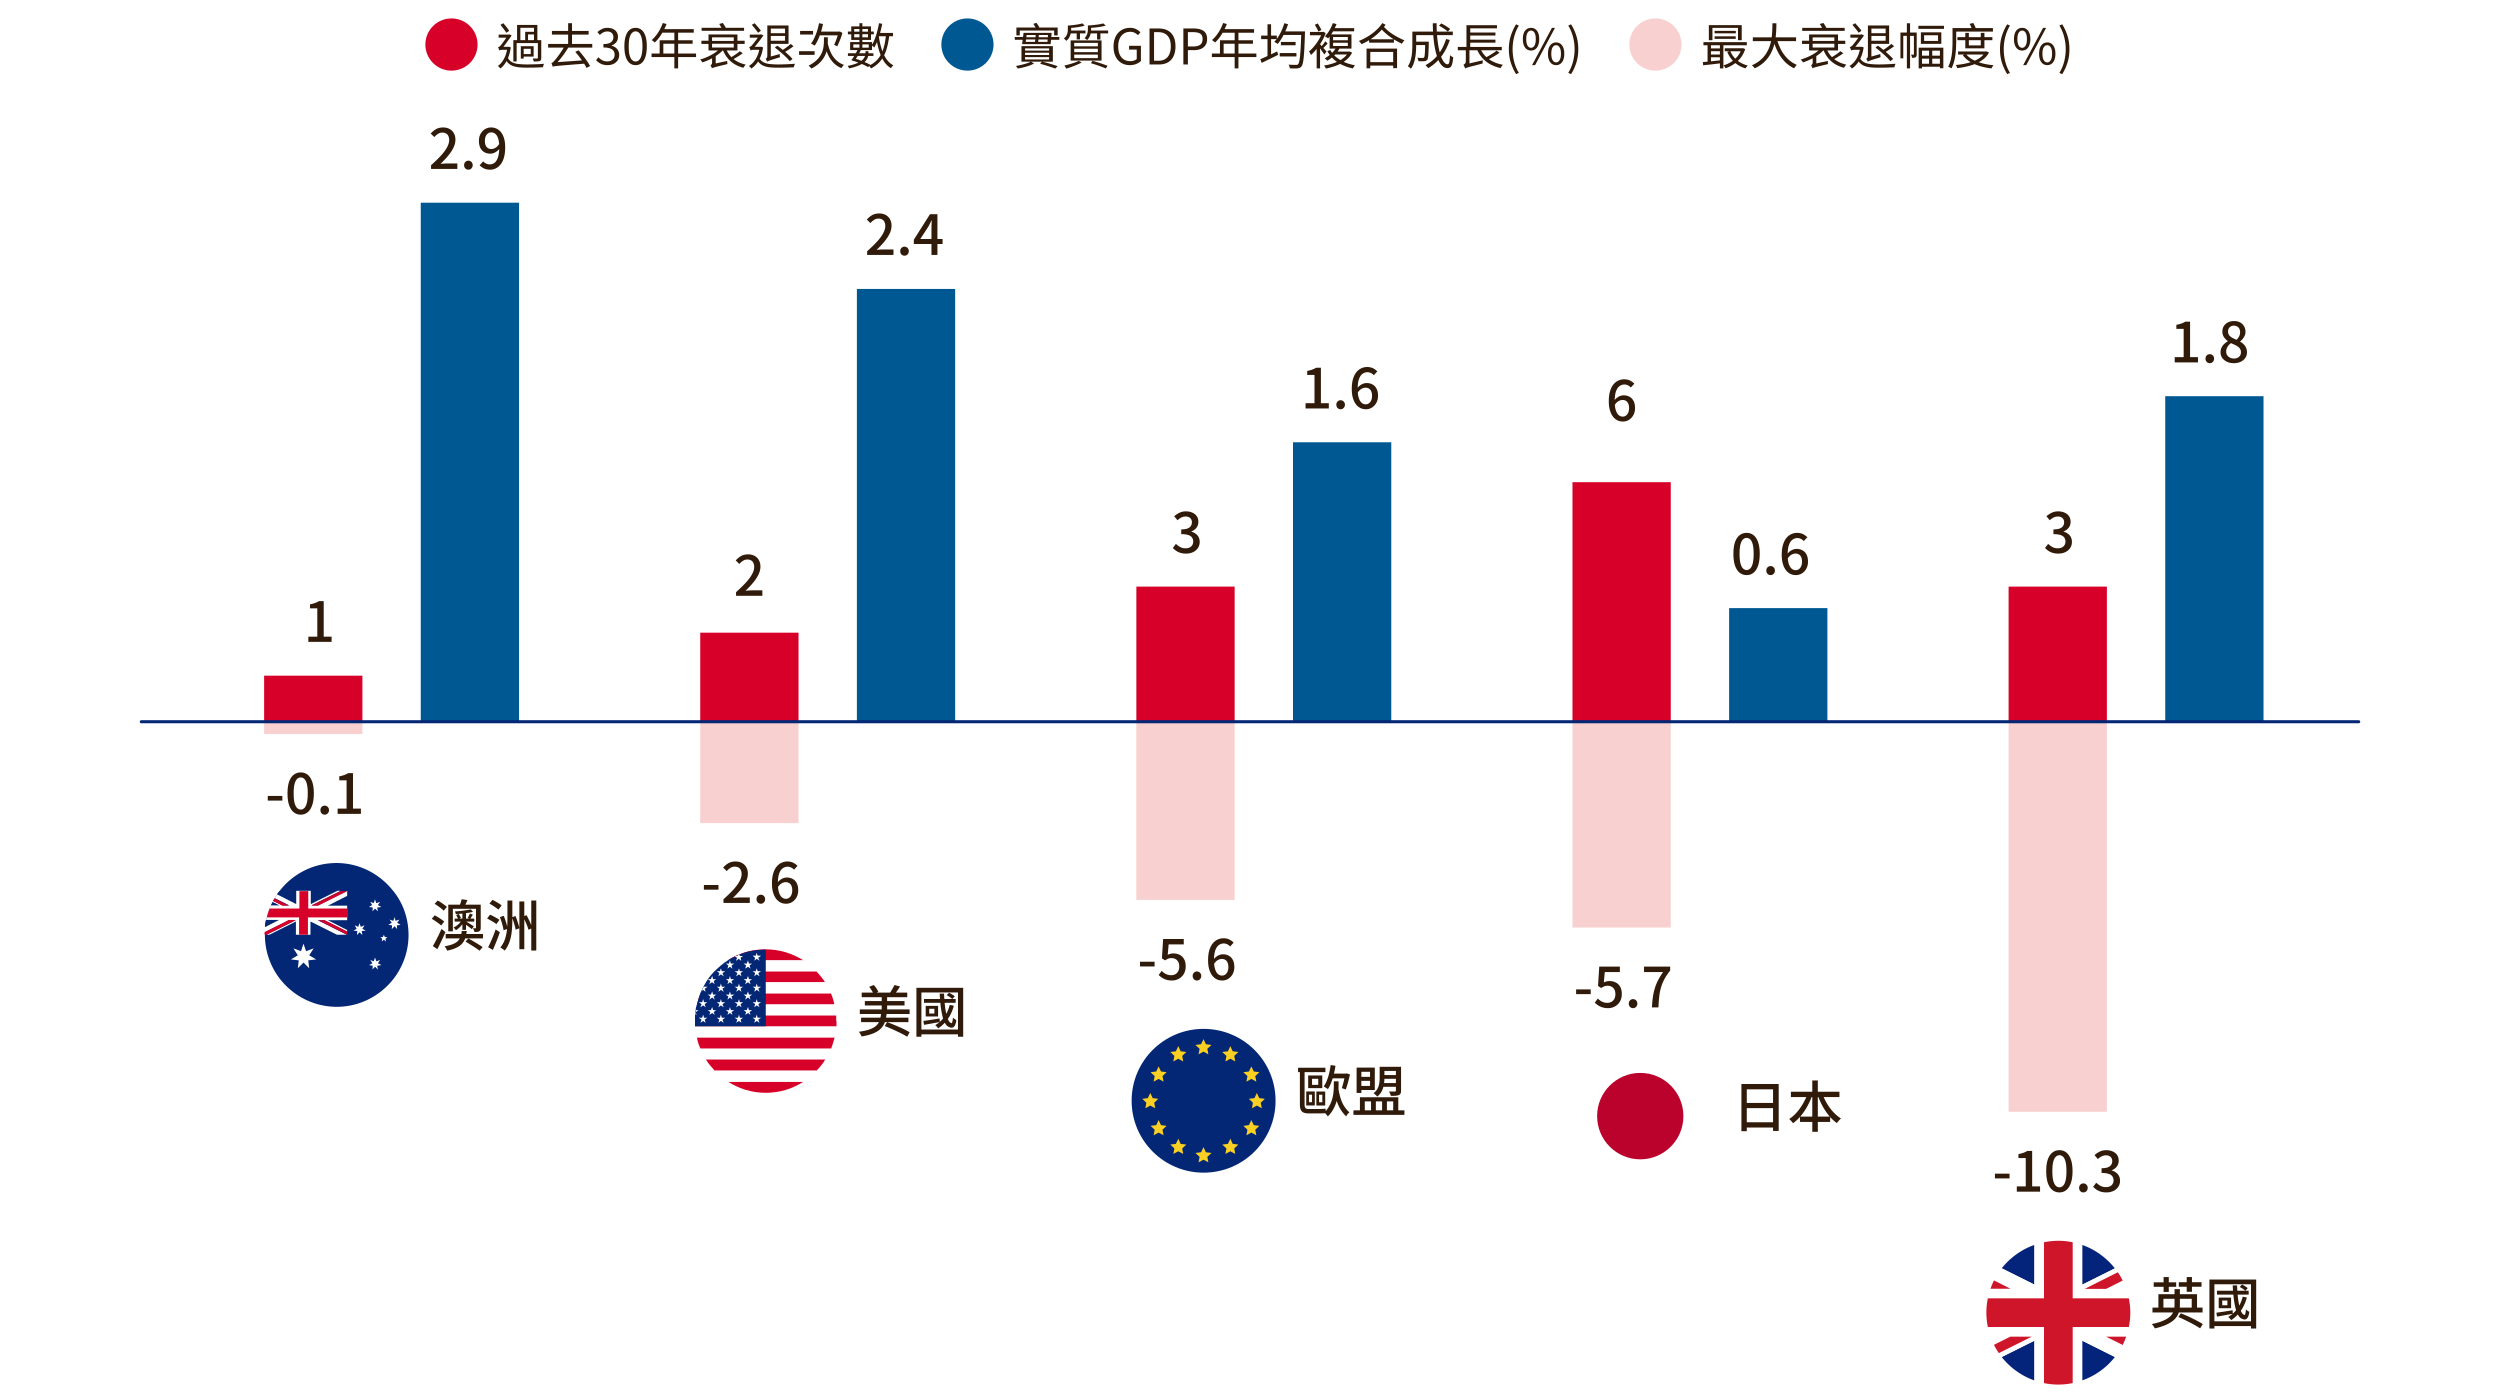 <svg xmlns="http://www.w3.org/2000/svg" width="814" height="455" fill="none" viewBox="0 0 814 455"><path fill="#fff" d="M0 0h814v452H0z"/><circle cx="147" cy="14.5" r="8.5" fill="#d70029"/><path fill="#301a0a" d="M167.145 13.064h8.672v.96h-7.6v6h-1.072zm1.216-4.944h6.608v5.376h-1.104V9.048h-4.432v4.448h-1.072zm1.776 6.928h3.616v3.392h-3.616v-.832h2.672v-1.712h-2.672zm4.992-1.984h1.104v5.76q0 .416-.096.656t-.4.368q-.288.112-.784.144-.48.032-1.184.032a2.6 2.6 0 0 0-.128-.496 8 8 0 0 0-.192-.496q.496.015.896.032.4 0 .544-.016.24 0 .24-.224zm-5.552 1.984h.928v4.032h-.928zm1.424-4.688h3.408v.848h-2.48v2.368h-.928zm-8.048-2.272.912-.528q.544.593 1.088 1.296.544.688.832 1.2l-.944.624a8 8 0 0 0-.512-.8 23 23 0 0 0-.688-.912q-.352-.48-.688-.88m-.592 3.168h3.472v1.008h-3.472zm2.864 7.328q.496 1.056 1.344 1.568.864.512 2.096.672 1.232.144 2.832.16.848 0 1.84-.032l2-.064a39 39 0 0 0 1.84-.128 1.5 1.5 0 0 0-.176.32q-.064.209-.128.432-.064.224-.096.384-.752.032-1.648.064a34 34 0 0 1-1.824.048q-.928.015-1.824.016-1.408 0-2.528-.112a8 8 0 0 1-1.968-.432 4.4 4.4 0 0 1-1.488-.928q-.624-.608-1.072-1.6zm0-3.344h.336l.208-.016.544.208q-.368 2.528-1.264 4.24-.88 1.712-2.128 2.624a1.7 1.7 0 0 0-.24-.288l-.304-.304a1.6 1.6 0 0 0-.272-.224q1.184-.832 2-2.352t1.12-3.68zm-2.624 1.216v-.928l.576-.288h2.528v.976h-2.16q-.288 0-.576.08-.272.064-.368.16m0 0a2 2 0 0 0-.128-.352l-.16-.416a1.5 1.5 0 0 0-.16-.32q.192-.048.384-.144.192-.112.384-.336.192-.176.528-.624.336-.449.72-.992.4-.56.736-1.072.352-.512.56-.832v-.032l.352-.16.784.368q-.272.4-.672.96-.384.544-.816 1.136t-.848 1.136-.752.928l-.144.08a3 3 0 0 0-.32.192 2.5 2.5 0 0 0-.32.24q-.128.113-.128.24m17.104-6.384h11.952v1.2h-11.952zm-1.232 4.224h14.368v1.2h-14.368zm6.512-6.752h1.264v7.312h-1.264zm2.32 9.344 1.072-.512q.72.8 1.44 1.728.737.912 1.344 1.808.608.88.96 1.584l-1.152.624a13 13 0 0 0-.944-1.632 27 27 0 0 0-1.312-1.872 25 25 0 0 0-1.408-1.728m-7.36 4.848a1.8 1.8 0 0 0-.096-.368 11 11 0 0 0-.144-.432 2 2 0 0 0-.176-.4q.272-.048.56-.32.288-.288.64-.704.192-.209.56-.672.368-.48.832-1.12.464-.656.944-1.408.48-.768.864-1.536l1.312.384a41 41 0 0 1-1.424 2.208 31 31 0 0 1-1.536 2.016q-.768.945-1.536 1.68v.032l-.128.064-.272.16a2 2 0 0 0-.288.208q-.112.112-.112.208m0 0-.016-.976.864-.48 9.472-.672.112.592.128.512-3.872.304q-1.632.144-2.736.224l-1.824.16q-.704.064-1.12.112a7 7 0 0 0-.624.096 4 4 0 0 0-.384.128m17.888-.528q-.912 0-1.616-.224a4.6 4.6 0 0 1-1.216-.592 5.2 5.2 0 0 1-.912-.8l.752-.944q.512.528 1.2.944.704.4 1.696.4.704 0 1.232-.256.544-.272.848-.752.304-.495.304-1.168 0-.704-.352-1.232-.336-.528-1.136-.816-.8-.304-2.16-.304v-1.12q1.216 0 1.92-.288.703-.304 1.008-.816.32-.512.32-1.136 0-.848-.528-1.344-.528-.512-1.456-.512-.704 0-1.328.32a4.6 4.6 0 0 0-1.104.816l-.784-.928a6.3 6.3 0 0 1 1.456-.992q.8-.4 1.808-.4.992 0 1.76.352.784.336 1.216.992.448.656.448 1.584 0 1.073-.576 1.776-.576.705-1.504 1.04v.08q.689.16 1.248.56.56.4.896 1.008t.336 1.408q0 1.04-.512 1.792a3.33 3.33 0 0 1-1.36 1.152q-.848.4-1.904.4m9.115 0a3 3 0 0 1-1.936-.672q-.816-.672-1.264-2.032t-.448-3.408.448-3.376q.448-1.344 1.264-2a3.04 3.04 0 0 1 1.936-.656q1.12 0 1.936.672.816.656 1.264 1.984t.448 3.376-.448 3.408-1.264 2.032-1.936.672m0-1.184q.672 0 1.168-.512.512-.512.784-1.6.288-1.104.288-2.816t-.288-2.784q-.272-1.088-.784-1.584-.496-.512-1.168-.512-.656 0-1.168.512-.512.496-.8 1.584-.272 1.072-.272 2.784t.272 2.816q.288 1.088.8 1.6t1.168.512m8.859-12.528 1.216.32a19 19 0 0 1-1.056 2.288 17.4 17.4 0 0 1-1.296 2.064q-.704.944-1.456 1.664a6 6 0 0 0-.304-.24 4 4 0 0 0-.384-.304 2.3 2.3 0 0 0-.352-.224q.768-.672 1.44-1.536.688-.88 1.248-1.904.56-1.04.944-2.128m-.24 2h10.32v1.152h-10.912zm-.784 3.616h10.736v1.136h-9.536v3.776h-1.2zm-2.64 4.32h14.496v1.152h-14.496zm7.424-7.328h1.232V22.28h-1.232zm8.88-1.04h13.824v.976h-13.824zm3.392 3.104v3.312h7.072v-3.312zm-1.152-.944h9.424v5.2h-9.424zm3.888 4.432 1.008.448q-.593.704-1.392 1.328a19 19 0 0 1-1.712 1.184q-.912.544-1.888.976-.96.432-1.888.72a6 6 0 0 0-.352-.496 2.5 2.5 0 0 0-.4-.448 15 15 0 0 0 1.856-.624 15 15 0 0 0 1.84-.88q.896-.496 1.648-1.056a8.6 8.6 0 0 0 1.28-1.152m1.744.032a7.93 7.93 0 0 0 2.4 3.44q1.648 1.376 4.096 1.904a2 2 0 0 0-.272.304 8 8 0 0 0-.272.384 3 3 0 0 0-.208.352q-1.712-.448-3.04-1.28a8.8 8.8 0 0 1-2.256-2.048 10.2 10.2 0 0 1-1.52-2.8zm4.56.976.96.672q-.784.576-1.712 1.152-.928.577-1.728.976l-.736-.592a21 21 0 0 0 1.104-.672 25 25 0 0 0 1.168-.784q.56-.416.944-.752m-9.088 5.584a2 2 0 0 0-.112-.336 5 5 0 0 0-.176-.352 2 2 0 0 0-.176-.272q.16-.096.336-.304.192-.225.192-.688v-2.48l1.184-.032v3.424l-.128.064a12 12 0 0 1-.32.192q-.176.113-.368.24a4 4 0 0 0-.304.272q-.128.144-.128.272m0 0-.08-.992.608-.448 4.464-.96q0 .24.016.528.032.288.064.48-1.552.384-2.512.608-.944.24-1.456.384-.512.143-.752.224a3 3 0 0 0-.352.176M234.175 7.8l1.184-.32q.288.432.592.928a7 7 0 0 1 .464.864l-1.216.416a6.4 6.4 0 0 0-.448-.912 16 16 0 0 0-.576-.976m-5.792 5.472h2.688v.064h8.544v-.064h2.848v1.04h-2.848v-.08h-8.544v.08h-2.688zm22.064-4.976h6.304v5.984h-6.368v-1.008h5.232V9.304h-5.168zm-.08 2.512h5.712v.896h-5.712zm7.088 3.488.912.752q-.72.56-1.584 1.12-.848.56-1.552.944l-.72-.64q.464-.272 1.008-.656t1.056-.768q.512-.4.88-.752m-5.168 1.184.816-.608q.864.624 1.808 1.408a38 38 0 0 1 1.776 1.536 13.5 13.5 0 0 1 1.36 1.392l-.912.704a13 13 0 0 0-1.296-1.408 29 29 0 0 0-1.744-1.568 33 33 0 0 0-1.808-1.456m-2.528 4.608a.9.9 0 0 0-.112-.32 5 5 0 0 0-.176-.352 1.2 1.2 0 0 0-.192-.272.95.95 0 0 0 .368-.304q.192-.24.192-.72V8.296h1.136v10.72l-.192.112a4 4 0 0 0-.416.272q-.24.16-.432.352-.176.176-.176.336m0 0-.08-1.04.56-.432 3.632-1.024q0 .24.032.544t.064.496q-1.28.4-2.064.64-.768.24-1.2.4a7 7 0 0 0-.624.24 1.5 1.5 0 0 0-.32.176m-4.976-11.984.896-.544q.384.4.768.848.384.432.736.864.352.416.56.752l-.928.64a9 9 0 0 0-.56-.784 24 24 0 0 0-.72-.912q-.384-.48-.752-.864m-.656 3.152h3.504v1.008h-3.504zm2.912 7.328q.496 1.056 1.344 1.568.847.512 2.064.672 1.216.144 2.8.16.832 0 1.824-.032t1.984-.08q1.008-.049 1.824-.112a1.4 1.4 0 0 0-.176.336 7 7 0 0 0-.144.416 8 8 0 0 1-.096.4q-.736.032-1.616.064-.88.048-1.808.048-.928.016-1.808.016-1.392 0-2.496-.112-1.104-.113-1.952-.432a4.2 4.2 0 0 1-1.472-.928q-.624-.608-1.088-1.6zm.32-3.344h.288l.208-.016.608.224q-.432 2.575-1.44 4.272-1.008 1.695-2.4 2.608a3 3 0 0 0-.224-.304 8 8 0 0 0-.304-.32 1.1 1.1 0 0 0-.272-.208q1.344-.8 2.256-2.32.928-1.52 1.28-3.728zm-2.96 1.216v-.928l.576-.288h2.672v.976h-2.288q-.304 0-.592.08-.272.064-.368.16m0 0a1.7 1.7 0 0 0-.128-.368 7 7 0 0 0-.176-.416 1.4 1.4 0 0 0-.16-.336q.192-.064.384-.16.208-.112.416-.336.192-.192.544-.624.352-.448.752-.976.416-.545.768-1.056.368-.512.576-.832v-.032l.384-.16.816.384q-.288.4-.704.96-.4.544-.848 1.136-.448.576-.896 1.12a21 21 0 0 1-.784.912l-.144.08a18 18 0 0 0-.336.192q-.176.112-.32.256-.144.127-.144.256m22.272-8.896 1.296.24a24 24 0 0 1-.688 2.672q-.4 1.297-.912 2.416a12.4 12.4 0 0 1-1.12 1.984 2.2 2.2 0 0 0-.352-.24 9 9 0 0 0-.448-.256 3 3 0 0 0-.384-.192 9.2 9.2 0 0 0 1.104-1.856q.496-1.056.88-2.272t.624-2.496m-.192 2.736h6.864v1.2h-7.392zm6.512 0h.176l.24-.064.88.48q-.208.784-.496 1.584t-.608 1.52q-.304.704-.576 1.264a2 2 0 0 0-.32-.16 11 11 0 0 1-.368-.192 3 3 0 0 0-.336-.16q.256-.495.528-1.184.272-.688.512-1.424.24-.735.368-1.36zm-3.552 3.44A15 15 0 0 0 270.463 17a8.4 8.4 0 0 0 1.744 2.528q1.072 1.056 2.592 1.6-.127.112-.288.288a9 9 0 0 0-.304.384q-.128.209-.224.384-1.6-.672-2.704-1.84-1.088-1.169-1.792-2.784-.688-1.632-1.088-3.648zm-1.168-1.6h1.264v1.28q0 .8-.096 1.696a10.3 10.3 0 0 1-.384 1.856 8 8 0 0 1-.88 1.888q-.576.945-1.552 1.84-.976.88-2.448 1.632a3 3 0 0 0-.256-.32 11 11 0 0 0-.336-.352 1.5 1.5 0 0 0-.32-.272q1.392-.704 2.304-1.504t1.456-1.648a6.8 6.8 0 0 0 .816-1.712q.257-.848.336-1.632.096-.8.096-1.504zm-7.76-2.064h4.224v1.168h-4.224zm-.336 6.608h5.056v1.184h-5.056zm25.488-5.952h5.088V11.8h-5.088zm.544-3.168 1.04.192q-.272 1.455-.672 2.864a28 28 0 0 1-.864 2.656q-.48 1.231-1.056 2.208a2.4 2.4 0 0 0-.24-.24 4 4 0 0 0-.32-.288 2 2 0 0 0-.288-.224 11 11 0 0 0 1.024-2.032q.448-1.152.784-2.464.352-1.328.592-2.672m2.272 3.824 1.072.096q-.304 2.736-.976 4.8-.656 2.048-1.872 3.536-1.2 1.472-3.12 2.48a1.6 1.6 0 0 0-.176-.288 7 7 0 0 0-.24-.352 2 2 0 0 0-.224-.272q1.84-.864 2.96-2.24 1.135-1.376 1.728-3.296.608-1.92.848-4.464m-2.336.448q.304 2.128.88 4t1.52 3.28q.944 1.409 2.336 2.16a6 6 0 0 0-.288.272 10 10 0 0 0-.288.336q-.128.176-.208.336a7.6 7.6 0 0 1-2.4-2.4q-.944-1.52-1.52-3.52a32 32 0 0 1-.912-4.32zm-6.32-4.272h.96v8.4h-.96zm-1.696 1.872v2.72h4.496v-2.72zm-.96-.832h6.432V13h-6.432zm.672 5.856v1.072h5.024v-1.072zm-1.04-.768h7.136v2.624h-7.136zm-.72-3.424h1.488v.048h5.36v-.048h1.584v.912h-1.584v-.048h-5.36v.048h-1.488zm1.104 9.36q.384-.496.784-1.136.416-.64.784-1.312.367-.688.624-1.296l1.008.224q-.288.64-.672 1.328-.367.672-.768 1.296-.384.624-.72 1.088zm0 0 .784-.656q.928.24 1.952.624 1.024.367 1.936.768.928.4 1.568.768l-.784.72a16 16 0 0 0-1.536-.8 24 24 0 0 0-1.952-.784 22 22 0 0 0-1.968-.64m4.608-2.944h.976v.56q0 .512-.112 1.056t-.464 1.104q-.336.544-1.024 1.072-.689.512-1.824.96-1.136.465-2.848.832a3 3 0 0 0-.24-.416 2 2 0 0 0-.288-.384q1.616-.32 2.672-.72 1.072-.4 1.696-.848.64-.465.944-.928a2.8 2.8 0 0 0 .416-.912q.096-.448.096-.832zm-5.712.656h8.304v.88h-8.304z"/><circle cx="315" cy="14.5" r="8.5" fill="#005893"/><path fill="#301a0a" d="M330.937 8.968h13.44v2.56h-1.152V9.944h-11.184v1.584h-1.104zm6.304 2.064h1.024a54 54 0 0 1-.128 1.6 23 23 0 0 1-.176 1.44h-1.04q.111-.624.192-1.456a56 56 0 0 0 .128-1.584m-3.488 6.128v.752h7.84v-.752zm0 1.44v.752h7.84V18.6zm0-2.832v.704h7.84v-.704zm-1.168-.736h10.224v5.04h-10.224zm6.08 5.728.624-.704q.943.225 1.872.496.927.255 1.76.512.832.255 1.456.496l-.8.768q-.576-.225-1.376-.496-.784-.256-1.696-.544a94 94 0 0 0-1.84-.528m-4.4-9.36-.288 2.24h7.072l.176-2.24zm-.992-.704h9.136l-.32 3.68h-9.296zm2.4 9.36 1.008.64q-.657.353-1.552.672-.897.32-1.856.56t-1.856.384a7 7 0 0 0-.304-.432 5 5 0 0 0-.352-.4 27 27 0 0 0 1.808-.368q.944-.225 1.776-.496a9 9 0 0 0 1.328-.56m-5.264-8.016h3.44v.096h7.536v-.096h3.536v.928h-3.536v-.112h-7.536v.112h-3.44zm6.032-4.272 1.04-.336q.32.416.608.928.303.512.448.896l-1.104.368a4.8 4.8 0 0 0-.4-.912 9 9 0 0 0-.592-.944m15.968-.16.768.736q-.689.224-1.568.384-.864.16-1.808.256t-1.824.144a1.4 1.4 0 0 0-.112-.4 3 3 0 0 0-.176-.4 54 54 0 0 0 1.712-.16 46 46 0 0 0 1.68-.24 10 10 0 0 0 1.328-.32m6.816.016.816.704q-.72.224-1.664.384-.928.16-1.936.256-.993.08-1.936.128a1.4 1.4 0 0 0-.112-.384q-.096-.24-.176-.416a37 37 0 0 0 1.824-.144 35 35 0 0 0 1.776-.224 14 14 0 0 0 1.408-.304m-11.072 2.32h5.28v.928h-5.28zm6.544 0h6.112v.928h-6.112zm-4.128.272h1.072v2.608h-1.072zm6.64.016h1.088v2.64h-1.088zm-7.44 5.632v1.12h7.696v-1.12zm0 1.904v1.152h7.696v-1.152zm0-3.808v1.12h7.696v-1.12zm-1.168-.816h10.064v6.592h-10.064zm6.624 7.44.464-.784q.912.24 1.824.528.911.288 1.712.576.8.271 1.392.528l-.56.864q-.576-.255-1.376-.56a73 73 0 0 0-1.68-.592 88 88 0 0 0-1.776-.56m-3.968-.768.928.528q-.657.367-1.536.736-.864.383-1.776.704-.912.336-1.712.576a2 2 0 0 0-.16-.32 24 24 0 0 0-.24-.4 2 2 0 0 0-.208-.304 34 34 0 0 0 1.648-.416q.863-.24 1.664-.528a14 14 0 0 0 1.392-.576m-3.568-11.488h1.072v1.328q0 .576-.144 1.232-.128.64-.464 1.28-.32.624-.976 1.136a2 2 0 0 0-.224-.256 4 4 0 0 0-.304-.304 1.1 1.1 0 0 0-.272-.208q.575-.448.848-.944.288-.496.368-1.008a5 5 0 0 0 .096-.944zm6.528-.032h1.04v1.216q0 .544-.112 1.184a4.8 4.8 0 0 1-.368 1.232 3.6 3.6 0 0 1-.8 1.12 1.1 1.1 0 0 0-.256-.208 4 4 0 0 0-.336-.24 1.4 1.4 0 0 0-.288-.16q.48-.465.72-.976a3.8 3.8 0 0 0 .32-1.024 6 6 0 0 0 .08-.944zm13.648 12.912q-1.552 0-2.752-.72-1.185-.72-1.872-2.08-.672-1.36-.672-3.264 0-1.424.4-2.544.4-1.136 1.12-1.92a5 5 0 0 1 1.712-1.2 5.4 5.4 0 0 1 2.144-.416q1.232 0 2.048.464.815.448 1.328.976l-.8.96a4.1 4.1 0 0 0-1.056-.784q-.593-.32-1.472-.32-1.185 0-2.064.576-.88.576-1.36 1.648-.48 1.056-.48 2.512 0 1.488.448 2.576.464 1.073 1.344 1.664.88.576 2.128.576.624 0 1.184-.176.576-.192.928-.512v-3.072h-2.496V14.92h3.856v4.928q-.576.592-1.52.976-.929.384-2.096.384m6.423-.208V9.272h2.928q1.808 0 3.04.688a4.3 4.3 0 0 1 1.856 1.968q.624 1.296.624 3.168 0 1.856-.624 3.184t-1.84 2.032q-1.216.688-2.992.688zm1.472-1.216h1.328q1.376 0 2.288-.544.928-.56 1.376-1.616.464-1.056.464-2.528 0-1.504-.464-2.528-.448-1.024-1.376-1.552-.912-.544-2.288-.544h-1.328zM385.304 21V9.272h3.344q1.311 0 2.304.336.991.32 1.536 1.072.544.752.544 2.032 0 1.232-.544 2.032-.545.8-1.52 1.2-.977.384-2.256.384h-1.936V21zm1.472-5.872h1.744q1.536 0 2.288-.576t.752-1.84q0-1.28-.784-1.76-.769-.48-2.32-.48h-1.68zm11.469-7.632 1.216.32a19 19 0 0 1-1.056 2.288 17.4 17.4 0 0 1-1.296 2.064q-.705.944-1.456 1.664a6 6 0 0 0-.304-.24 4 4 0 0 0-.384-.304 2.4 2.4 0 0 0-.352-.224q.768-.672 1.44-1.536a14.1 14.1 0 0 0 2.192-4.032m-.24 2h10.32v1.152h-10.912zm-.784 3.616h10.736v1.136h-9.536v3.776h-1.2zm-2.64 4.32h14.496v1.152h-14.496zm7.424-7.328h1.232V22.28h-1.232zm14.672 7.184h5.44v1.088h-5.44zm.384-3.632h4.784v1.088h-4.784zm.48-3.44h6.592v1.152h-6.592zm6.16 0h1.2v.4q0 .16-.016.24a239 239 0 0 1-.176 4.704 62 62 0 0 1-.224 3.152q-.129 1.215-.304 1.904-.16.688-.4.976-.273.352-.576.48-.304.144-.736.192a8 8 0 0 1-1.104.032q-.688 0-1.408-.048a2.7 2.7 0 0 0-.128-.624 2 2 0 0 0-.272-.592q.8.08 1.472.08.688.015.976.016.24.016.384-.048a.7.7 0 0 0 .304-.208q.192-.208.336-.848.16-.656.272-1.872.128-1.215.224-3.088.096-1.888.176-4.576zm-5.52-2.656 1.216.32a22 22 0 0 1-.944 2.416 22 22 0 0 1-1.152 2.208 15 15 0 0 1-1.28 1.808 5 5 0 0 0-.336-.224 7 7 0 0 0-.416-.256 2 2 0 0 0-.368-.208q.72-.735 1.328-1.696.608-.976 1.104-2.08.495-1.12.848-2.288m-7.552 4.032h5.104v1.152h-5.104zm2.064-3.696h1.168v10.64h-1.168zm-2.336 11.392q.687-.304 1.584-.704l1.904-.88q1.008-.48 2-.96l.32 1.104q-1.392.704-2.816 1.392-1.408.689-2.544 1.232zm23.616-11.76 1.2.304a17 17 0 0 1-.784 1.744 14 14 0 0 1-.944 1.616q-.496.736-1.024 1.312a3 3 0 0 0-.304-.224 5 5 0 0 0-.4-.272 1.8 1.8 0 0 0-.336-.208q.816-.785 1.488-1.92a14 14 0 0 0 1.104-2.352m.08 1.632h6.864v1.04h-7.392zm0 4.752v1.072h4.8v-1.072zm0-1.856v1.056h4.8v-1.056zm-1.136-.848h7.12v4.624h-7.12zm2.144 4.24 1.104.32a9.2 9.2 0 0 1-1.76 2.288 12.2 12.2 0 0 1-2.224 1.728 3 3 0 0 0-.24-.24 5 5 0 0 0-.32-.32 1.7 1.7 0 0 0-.288-.24 11.3 11.3 0 0 0 2.144-1.536 7.3 7.3 0 0 0 1.584-2m-1.904.848a8 8 0 0 0 1.872 2.272 11.3 11.3 0 0 0 2.752 1.68q1.584.689 3.44 1.008a2.8 2.8 0 0 0-.4.48 4 4 0 0 0-.32.544 14.8 14.8 0 0 1-3.504-1.152 11.7 11.7 0 0 1-2.832-1.888 9.7 9.7 0 0 1-1.984-2.608zm1.584.512h4.672v.928h-5.264zm4.288 0h.24l.224-.048.752.4a7.3 7.3 0 0 1-1.488 1.984 9.8 9.8 0 0 1-2.032 1.472q-1.137.608-2.432 1.024-1.281.432-2.592.688a3 3 0 0 0-.256-.512 4 4 0 0 0-.336-.48q1.248-.192 2.448-.544 1.215-.368 2.288-.896a9 9 0 0 0 1.888-1.264A5.7 5.7 0 0 0 439.029 17zm-10.32-1.744 1.103-1.328v8.528h-1.103zm2.8-1.616.768.704q-.417.465-.864.928-.432.465-.8.8l-.544-.544q.335-.368.752-.912a9 9 0 0 0 .688-.976m-4.992-3.056h4.32v1.088h-4.32zm3.168 3.888q.16.144.464.496.32.352.672.768.368.4.656.752.303.352.432.528l-.72.912q-.16-.256-.448-.656a27 27 0 0 0-1.2-1.68 12 12 0 0 0-.48-.608zm.816-3.888h.24l.224-.048.672.464a16 16 0 0 1-1.28 2.704 21 21 0 0 1-1.696 2.464 15.4 15.4 0 0 1-1.824 1.936 2 2 0 0 0-.176-.384 5 5 0 0 0-.24-.448 1.1 1.1 0 0 0-.224-.304 12 12 0 0 0 1.68-1.696 16.5 16.5 0 0 0 1.536-2.16q.687-1.152 1.088-2.256zm-2.4-2.32.944-.448q.336.512.672 1.12.351.592.528 1.008l-.992.528a8 8 0 0 0-.496-1.072 21 21 0 0 0-.656-1.136m17.68 4.72h8.08v1.104h-8.08zm-.288 7.44h8.576v1.12h-8.576zm-.544-4.416h9.936v6.368h-1.264v-5.28h-7.456v5.344h-1.216zm5.136-8.304 1.056.544a16 16 0 0 1-2.128 2.528q-1.233 1.185-2.688 2.16-1.457.96-3.008 1.648a3.7 3.7 0 0 0-.384-.544 4 4 0 0 0-.48-.512q1.52-.607 2.96-1.488a17 17 0 0 0 2.64-1.984q1.216-1.104 2.032-2.352m.24.944a15.6 15.6 0 0 0 3.216 2.736 27.4 27.4 0 0 0 3.776 1.968q-.24.192-.48.496-.224.304-.368.592a32 32 0 0 1-2.608-1.408 21 21 0 0 1-2.368-1.712 19 19 0 0 1-2.192-2.16zm10.224 5.104h3.968v1.12h-3.968zm3.504 0h1.168v.096q0 .08-.016.208v.208a80 80 0 0 1-.096 2.912q-.048 1.104-.144 1.68-.08.575-.256.8-.192.224-.416.32-.208.096-.544.144a9 9 0 0 1-.832.032q-.513-.016-1.105-.048a2.3 2.3 0 0 0-.111-.56 2 2 0 0 0-.224-.56q.543.065 1.024.08h.672q.176 0 .288-.032a.43.43 0 0 0 .224-.144q.111-.145.176-.64.08-.512.112-1.536.047-1.04.08-2.768zm4.496-5.2.72-.736q.511.24 1.056.576.56.32 1.04.656.48.32.8.592l-.752.832a7 7 0 0 0-.784-.624q-.48-.352-1.024-.688a19 19 0 0 0-1.056-.608m2.304 4.336 1.2.304q-1.024 3.136-2.8 5.44a14.9 14.9 0 0 1-4.224 3.76 9 9 0 0 0-.256-.32l-.336-.368a10 10 0 0 0-.288-.304q2.432-1.28 4.112-3.44 1.68-2.175 2.592-5.072m-10.208-2.416h12.384v1.168h-12.384zm-.784 0h1.248v4.512q0 .848-.064 1.84a19 19 0 0 1-.24 2.016q-.176 1.025-.512 2a7 7 0 0 1-.896 1.744 1.8 1.8 0 0 0-.288-.288 4 4 0 0 0-.384-.304 1.8 1.8 0 0 0-.336-.208 6.9 6.9 0 0 0 .976-2.176q.32-1.184.4-2.384.096-1.216.096-2.256zm6.656-2.704h1.248q-.017 2.224.16 4.224.175 2 .496 3.68.32 1.665.768 2.896.464 1.216 1.008 1.888.56.672 1.168.672.351 0 .512-.672.175-.688.24-2.288.207.192.496.384.303.192.544.272-.113 1.376-.32 2.144-.192.769-.576 1.072-.368.32-.992.32-.8 0-1.472-.544t-1.2-1.536q-.512-.992-.896-2.336a28 28 0 0 1-.656-2.992 41 41 0 0 1-.384-3.44 60 60 0 0 1-.144-3.744m8.144 7.696h14.32v1.088h-14.32zm3.472-4.672h8.784v.976h-8.784zm0 2.32h8.784v.976h-8.784zm3.744 2.608a8.3 8.3 0 0 0 2.768 3.632q1.887 1.408 4.704 1.936a3 3 0 0 0-.272.32 8 8 0 0 0-.272.384 10 10 0 0 1-.208.368q-1.937-.432-3.456-1.28a9.9 9.9 0 0 1-2.592-2.128 10.7 10.7 0 0 1-1.76-2.944zm5.408.96.976.656q-.592.448-1.312.896-.705.432-1.424.832-.704.384-1.328.688l-.816-.64q.623-.305 1.328-.72.72-.416 1.408-.864t1.168-.848M477.477 8.2h9.936v1.024h-8.704v6.464h-1.232zm-.448 14.08-.048-.96.576-.464 5.248-1.232q-.033.224-.048.544-.016.32-.016.512-1.425.367-2.4.624-.976.255-1.584.4a18 18 0 0 0-1.44.448 2 2 0 0 0-.288.128m.24-6.352h1.184v5.2l-1.424 1.168a2 2 0 0 0-.128-.384 5 5 0 0 0-.192-.432 2.3 2.3 0 0 0-.224-.368q.24-.128.512-.384.272-.271.272-.768zm16.368 8.208a17 17 0 0 1-1.728-3.76q-.624-1.984-.624-4.352 0-2.352.624-4.336a16.8 16.8 0 0 1 1.728-3.776l.896.416a14 14 0 0 0-1.536 3.696 16.55 16.55 0 0 0 0 8.032 14 14 0 0 0 1.536 3.68zm4.862-7.68a2.37 2.37 0 0 1-1.408-.432q-.592-.448-.928-1.28-.32-.832-.32-2.016t.32-2q.336-.816.928-1.232a2.37 2.37 0 0 1 1.408-.432q.816 0 1.408.432.607.416.928 1.232.336.815.336 2 0 1.184-.336 2.016-.32.832-.928 1.28-.592.432-1.408.432m0-.896q.703 0 1.12-.704.432-.72.432-2.128t-.432-2.08q-.417-.688-1.12-.688-.688 0-1.12.688-.432.672-.432 2.08t.432 2.128q.432.704 1.12.704m.336 5.648 6.48-12.144h.992l-6.48 12.144zm7.84 0a2.37 2.37 0 0 1-1.408-.432q-.592-.433-.928-1.264-.32-.832-.32-2.016t.32-2q.336-.816.928-1.248a2.37 2.37 0 0 1 1.408-.432q.8 0 1.392.432.607.432.928 1.248.336.815.336 2 0 1.184-.336 2.016-.32.832-.928 1.264-.592.432-1.392.432m0-.896q.688 0 1.12-.704.447-.704.448-2.112 0-1.408-.448-2.096-.433-.688-1.12-.688-.689 0-1.136.688-.432.688-.432 2.096t.432 2.112q.447.704 1.136.704m4.862 3.824-.912-.4a13.7 13.7 0 0 0 1.552-3.68q.512-1.985.512-4.032 0-2.032-.512-4a13.6 13.6 0 0 0-1.552-3.696l.912-.416a16 16 0 0 1 1.728 3.776q.624 1.984.624 4.336 0 2.369-.624 4.352a16 16 0 0 1-1.728 3.76"/><circle cx="539" cy="14.5" r="8.5" fill="#f7d0cf"/><path fill="#301a0a" d="M556.399 8.184h10.704v4.896h-1.216v-4h-8.32v4h-1.168zm1.872 1.872h6.912v.8h-6.912zm0 1.776h6.88v.832h-6.88zm-3.632 1.888h14.128v1.008h-14.128zm6.944 2h5.776v.976h-5.776zm-4.896.048h3.936v.912h-3.936zm0 1.984h3.936v.896h-3.936zm6.688-1.136a7.6 7.6 0 0 0 2.176 2.976q1.488 1.232 3.52 1.744-.112.112-.256.272l-.272.336-.208.32q-2.097-.624-3.616-2a9.2 9.2 0 0 1-2.32-3.36zm3.696-.896h.208l.208-.048.736.304q-.513 1.648-1.488 2.88a9.6 9.6 0 0 1-2.24 2.064q-1.264.832-2.656 1.312a4 4 0 0 0-.288-.496 3.5 3.5 0 0 0-.368-.448 10.2 10.2 0 0 0 2.464-1.12 9 9 0 0 0 2.08-1.824 7.3 7.3 0 0 0 1.344-2.432zm-12.64 4.496a122 122 0 0 0 1.776-.16q1.008-.113 2.144-.224 1.135-.127 2.272-.24l.016.96q-1.632.208-3.248.4-1.6.176-2.832.304zm5.568-6.176h1.136v8.24h-1.136zm-4.016.016h1.104v6.416h-1.104zm14.736-1.904h14.08v1.232h-14.08zm7.792.496q.543 1.935 1.424 3.616a11.9 11.9 0 0 0 2.176 2.912 9.7 9.7 0 0 0 2.944 1.952 4 4 0 0 0-.32.32l-.32.416a3 3 0 0 0-.256.384 10.8 10.8 0 0 1-3.056-2.192 13.2 13.2 0 0 1-2.24-3.168 21.4 21.4 0 0 1-1.536-3.952zm-1.408-5.072h1.296q0 1.04-.064 2.32a26 26 0 0 1-.24 2.64 16.6 16.6 0 0 1-.64 2.752 12.3 12.3 0 0 1-1.216 2.672 10.8 10.8 0 0 1-1.968 2.384q-1.2 1.104-2.944 1.904a3.2 3.2 0 0 0-.416-.528 5 5 0 0 0-.496-.464q1.696-.735 2.848-1.76a9.6 9.6 0 0 0 1.904-2.24q.735-1.215 1.136-2.512t.56-2.576q.159-1.296.192-2.464a52 52 0 0 0 .048-2.128m9.696 1.488h13.824v.976h-13.824zm3.392 3.104v3.312h7.072v-3.312zm-1.152-.944h9.424v5.2h-9.424zm3.888 4.432 1.008.448q-.592.704-1.392 1.328-.8.623-1.712 1.184-.913.544-1.888.976-.96.432-1.888.72a6 6 0 0 0-.352-.496 2.5 2.5 0 0 0-.4-.448q.911-.24 1.856-.624a15 15 0 0 0 1.84-.88q.895-.496 1.648-1.056a8.6 8.6 0 0 0 1.28-1.152m1.744.032a7.93 7.93 0 0 0 2.4 3.44q1.648 1.376 4.096 1.904a2 2 0 0 0-.272.304 8 8 0 0 0-.272.384 3 3 0 0 0-.208.352q-1.713-.448-3.04-1.28a8.8 8.8 0 0 1-2.256-2.048 10.2 10.2 0 0 1-1.52-2.8zm4.56.976.96.672a27 27 0 0 1-1.712 1.152q-.929.577-1.728.976l-.736-.592a21 21 0 0 0 1.104-.672q.607-.384 1.168-.784.56-.416.944-.752m-9.088 5.584a2 2 0 0 0-.112-.336 6 6 0 0 0-.176-.352 2 2 0 0 0-.176-.272 1.4 1.4 0 0 0 .336-.304q.192-.225.192-.688v-2.48l1.184-.032v3.424l-.128.064a14 14 0 0 1-.32.192q-.177.113-.368.24a4 4 0 0 0-.304.272q-.129.144-.128.272m0 0-.08-.992.608-.448 4.464-.96q0 .24.016.528.031.288.064.48-1.552.384-2.512.608-.945.24-1.456.384-.513.143-.752.224-.225.096-.352.176M592.527 7.8l1.184-.32q.288.432.592.928.303.496.464.864l-1.216.416a6.5 6.5 0 0 0-.448-.912 16 16 0 0 0-.576-.976m-5.792 5.472h2.688v.064h8.544v-.064h2.848v1.04h-2.848v-.08h-8.544v.08h-2.688zm22.064-4.976h6.304v5.984h-6.368v-1.008h5.232V9.304h-5.168zm-.08 2.512h5.712v.896h-5.712zm7.088 3.488.912.752q-.72.56-1.584 1.12-.849.56-1.552.944l-.72-.64q.463-.272 1.008-.656a48 48 0 0 0 1.056-.768q.511-.4.88-.752m-5.168 1.184.816-.608q.864.624 1.808 1.408a38 38 0 0 1 1.776 1.536q.847.768 1.36 1.392l-.912.704a13 13 0 0 0-1.296-1.408 29 29 0 0 0-1.744-1.568 33 33 0 0 0-1.808-1.456m-2.528 4.608a.9.9 0 0 0-.112-.32 6 6 0 0 0-.176-.352 1.2 1.2 0 0 0-.192-.272.95.95 0 0 0 .368-.304q.192-.24.192-.72V8.296h1.136v10.72l-.192.112a4 4 0 0 0-.416.272q-.24.16-.432.352-.177.176-.176.336m0 0-.08-1.04.56-.432 3.632-1.024q0 .24.032.544.031.304.064.496-1.281.4-2.064.64-.768.24-1.2.4a7 7 0 0 0-.624.24 1.5 1.5 0 0 0-.32.176m-4.976-11.984.896-.544q.384.4.768.848.384.432.736.864.351.416.56.752l-.928.64a9 9 0 0 0-.56-.784 24 24 0 0 0-.72-.912q-.384-.48-.752-.864m-.656 3.152h3.504v1.008h-3.504zm2.912 7.328q.495 1.056 1.344 1.568.847.512 2.064.672 1.216.144 2.8.16.831 0 1.824-.032a123 123 0 0 0 1.984-.08q1.008-.049 1.824-.112a1.4 1.4 0 0 0-.176.336 6 6 0 0 0-.144.416 8 8 0 0 1-.096.4q-.737.032-1.616.064-.88.048-1.808.048-.929.016-1.808.016-1.392 0-2.496-.112-1.104-.113-1.952-.432a4.2 4.2 0 0 1-1.472-.928q-.624-.608-1.088-1.6zm.32-3.344h.288l.208-.016.608.224q-.432 2.575-1.44 4.272-1.008 1.695-2.4 2.608a3 3 0 0 0-.224-.304 9 9 0 0 0-.304-.32 1.1 1.1 0 0 0-.272-.208q1.344-.8 2.256-2.32.927-1.52 1.28-3.728zm-2.96 1.216v-.928l.576-.288h2.672v.976h-2.288q-.304 0-.592.08-.272.064-.368.16m0 0a1.7 1.7 0 0 0-.128-.368 7 7 0 0 0-.176-.416 1.5 1.5 0 0 0-.16-.336q.192-.064.384-.16.207-.112.416-.336.192-.192.544-.624.351-.448.752-.976.416-.545.768-1.056.367-.512.576-.832v-.032l.384-.16.816.384q-.288.4-.704.96-.4.544-.848 1.136-.449.576-.896 1.12-.433.528-.784.912l-.144.08a18 18 0 0 0-.336.192q-.177.112-.32.256-.144.127-.144.256m18.128-8.88h1.04V22.28h-1.04zm-2.096 3.024h4.864v1.072h-3.936v7.312h-.928zm4.384 0h.912v7.056q0 .32-.064.576a.67.67 0 0 1-.272.384 1.06 1.06 0 0 1-.496.176 7 7 0 0 1-.704.032 2.4 2.4 0 0 0-.112-.512 2.7 2.7 0 0 0-.224-.528q.303.016.512.016h.304q.144-.016.144-.176zm1.456-2.208h8.336V9.4h-8.336zm1.872 3.088v1.856h4.528V11.48zm-1.056-.944h6.656v3.744h-6.656zm-.176 7.6h7.072v.976h-7.072zm-.016 2.624h7.104v.976h-7.104zm-.528-5.248h8.032v6.72h-1.12v-5.744h-5.824v5.792h-1.088zm3.376.512h1.04v5.408h-1.04zm9.232-3.936h11.392v.992h-11.392zm.224 4.672h9.168v.992h-9.168zm2.352-6.064h1.152v4.08h3.888v-4.08h1.184v5.04h-6.224zm6.496 6.064h.24l.208-.048.752.4a6.8 6.8 0 0 1-1.744 2.112 10.2 10.2 0 0 1-2.448 1.472q-1.377.576-2.928.928a28 28 0 0 1-3.2.56 2.6 2.6 0 0 0-.192-.512 4 4 0 0 0-.288-.512q1.52-.128 2.992-.432 1.487-.305 2.768-.8a10 10 0 0 0 2.288-1.248 5.5 5.5 0 0 0 1.552-1.744zm-6.288.8q.8 1.056 2.144 1.824 1.36.752 3.104 1.216 1.76.465 3.76.64a4 4 0 0 0-.272.304 7 7 0 0 0-.432.736 22 22 0 0 1-3.824-.784q-1.776-.528-3.184-1.408t-2.32-2.112zm-3.808-8.416h12.592v1.136h-12.592zm-.56 0h1.2v4.352q0 .96-.064 2.096a26 26 0 0 1-.208 2.304q-.16 1.184-.464 2.304a10 10 0 0 1-.816 2.08 2 2 0 0 0-.32-.208 14 14 0 0 1-.4-.208 2 2 0 0 0-.352-.128q.495-.912.768-1.968.288-1.056.432-2.16t.176-2.144q.048-1.056.048-1.952zm5.552-1.376 1.2-.288q.288.48.544 1.072.272.577.384.976l-1.248.336a9 9 0 0 0-.352-1.008 7.4 7.4 0 0 0-.528-1.088m12.256 16.368a17 17 0 0 1-1.728-3.76q-.624-1.984-.624-4.352 0-2.352.624-4.336a16.8 16.8 0 0 1 1.728-3.776l.896.416a14 14 0 0 0-1.536 3.696 16.55 16.55 0 0 0 0 8.032 14 14 0 0 0 1.536 3.68zm4.862-7.68a2.37 2.37 0 0 1-1.408-.432q-.592-.448-.928-1.28-.32-.832-.32-2.016t.32-2q.336-.816.928-1.232a2.37 2.37 0 0 1 1.408-.432q.816 0 1.408.432.607.416.928 1.232.336.815.336 2 0 1.184-.336 2.016-.32.832-.928 1.28-.592.432-1.408.432m0-.896q.703 0 1.12-.704.432-.72.432-2.128t-.432-2.08q-.417-.688-1.12-.688-.688 0-1.12.688-.432.672-.432 2.08t.432 2.128q.432.704 1.12.704m.336 5.648 6.48-12.144h.992l-6.48 12.144zm7.84 0a2.37 2.37 0 0 1-1.408-.432q-.592-.433-.928-1.264-.32-.832-.32-2.016t.32-2q.336-.816.928-1.248a2.37 2.37 0 0 1 1.408-.432q.8 0 1.392.432.607.432.928 1.248.336.815.336 2 0 1.184-.336 2.016-.32.832-.928 1.264-.592.432-1.392.432m0-.896q.688 0 1.12-.704.447-.704.448-2.112 0-1.408-.448-2.096-.433-.688-1.12-.688-.689 0-1.136.688-.432.688-.432 2.096t.432 2.112q.447.704 1.136.704m4.862 3.824-.912-.4a13.7 13.7 0 0 0 1.552-3.68 16.04 16.04 0 0 0 0-8.032 13.6 13.6 0 0 0-1.552-3.696l.912-.416a16 16 0 0 1 1.728 3.776q.624 1.984.624 4.336 0 2.369-.624 4.352a16 16 0 0 1-1.728 3.76"/><path fill="#d70029" d="M86 220h32v15H86z"/><path fill="#f7d0cf" d="M86 235h32v4H86z"/><path fill="#005893" d="M137 66h32v169h-32zm142 28.081h32v140.918h-32z"/><path fill="#d70029" d="M228 206h32v29h-32z"/><path fill="#f7d0cf" d="M228 235h32v33h-32zm142 0h32v58h-32zm142 0h32v67h-32zm142 0h32v127h-32z"/><path fill="#005893" d="M421 144h32v91h-32z"/><path fill="#d70029" d="M370 191h32v44h-32z"/><path fill="#005893" d="M563 198h32v37h-32z"/><path fill="#d70029" d="M512 157h32v78h-32z"/><path fill="#005893" d="M705 129h32v106h-32z"/><path fill="#d70029" d="M654 191h32v44h-32z"/><g filter="url(#a)"><path fill="#032774" d="M128.076 286.158c-4.326-5.557-11.022-9.158-18.542-9.158-7.519 0-14.318 3.601-18.541 9.158-.31.411-.618.72-.824 1.132-.31.411-.515.823-.721 1.234-.206.309-.31.515-.515.824 0 .103-.103.308-.206.411-.206.412-.412.721-.515 1.132-.103.309-.31.618-.413.926-.412.926-.618 1.852-.927 2.881 0 .309-.103.618-.206.926a8.8 8.8 0 0 0-.309 2.367c0 .515 0 1.132-.103 1.646v.824c0 5.35 1.855 10.289 4.842 14.199 4.326 5.557 11.022 9.158 18.541 9.158s14.216-3.601 18.542-9.158c2.987-3.91 4.842-8.849 4.842-14.199 0-5.351-1.752-10.29-4.842-14.2z"/><path fill="#032774" d="m90.89 295.624-4.636 2.264c0-.823.206-1.543.31-2.367h4.326zm5.562-9.466v4.322l-6.283-3.19s.515-.823.824-1.132zm-5.562 4.734h-2.68s.31-.721.516-1.132l2.266 1.132zm22.147-.001v-3.19l-6.284 3.19zm-3.194-4.733h-8.652v4.322zm3.194 12.656v-3.19h-6.284zM87.8 300.358h8.652v-4.322zm13.391 0h8.652l-8.652-4.322z"/><path fill="#fff" d="m113.037 287.701-6.284 3.19h6.284v4.733h-6.284l6.284 3.19v.514l-7.417-3.704h-2.163l9.477 4.733h-3.194l-8.652-4.321v4.321h-4.739v-4.321l-8.653 4.321h-.927l9.477-4.733h-2.163l-7.932 3.91c0-.514 0-1.132.103-1.646l4.636-2.367h-4.224s.103-.617.206-.926c.206-.926.516-1.955.927-2.881.103-.309.206-.617.412-.926h2.782l-2.266-1.132s.103-.309.206-.411l3.09 1.543h2.163l-4.738-2.367s.515-.823.72-1.234l6.284 3.189v-4.321h4.739v4.321l8.652-4.321h1.031l-9.477 4.733h2.163l9.477-4.733z"/><path fill="#d70029" d="M94.083 290.891H91.92l-3.09-1.543s.309-.515.515-.824zm9.477 4.733 9.477 4.733v-1.029l-7.314-3.704zm-2.163-4.733h2.163l9.477-4.733h-2.163zm-5.151 4.733-9.477 4.734h-.618v-.824l7.932-4.013h2.163z"/><path fill="#d70029" d="M113.037 291.818v2.881h-12.773v5.659h-2.885v-5.659H86.874c.206-.926.515-1.955.927-2.881h9.683v-5.66h2.884v5.66h12.773z"/><path fill="#fff" d="m98.821 309.413-1.854 1.852.31-2.572-2.576-.309 2.266-1.338-1.442-2.263 2.472.926.824-2.47.824 2.47 2.473-.926-1.443 2.263 2.267 1.338-2.576.309.309 2.572zm23.28 1.338-.824.926.103-1.235-1.236-.206 1.133-.617-.721-1.029 1.133.411.412-1.234.412 1.234 1.237-.411-.721 1.029 1.133.617-1.339.206.206 1.235zm-5.047-11.216-.824.926.103-1.338-1.236-.103 1.03-.617-.618-1.132 1.133.515.412-1.235.412 1.235 1.236-.515-.721 1.132 1.133.617-1.339.103.206 1.338zm5.047-7.717-.824.926.103-1.235-1.236-.205 1.03-.618-.618-1.029 1.133.412.412-1.235.412 1.235 1.237-.412-.721 1.029 1.133.618-1.339.205.206 1.235zm6.387 5.762-.927.926.103-1.235-1.236-.103 1.133-.72-.721-1.029 1.236.411.412-1.234.309 1.234 1.236-.411-.721 1.029 1.133.72-1.236.103.103 1.235zm-3.502 4.425-.721.514.206-.823-.618-.514.824-.103.309-.721.309.721.824.103-.618.514.206.823z"/></g><path fill="#301a0a" d="m141.512 294.284 1.008-1.08q.504.27 1.062.648.576.378 1.08.756.522.378.846.684l-1.044 1.242a6.4 6.4 0 0 0-.81-.738 16 16 0 0 0-1.08-.81 18 18 0 0 0-1.062-.702m-.936 4.878.972-1.134q.522.27 1.098.63.594.36 1.116.738.54.36.882.684l-1.008 1.26a7 7 0 0 0-.846-.702 14 14 0 0 0-1.098-.774 15 15 0 0 0-1.116-.702m.36 8.874q.414-.666.882-1.584.486-.918.99-1.944.504-1.044.936-2.052l1.278 1.026q-.378.9-.828 1.89-.45.972-.918 1.926a60 60 0 0 1-.882 1.764zm9.378-15.246 1.89.27a20 20 0 0 1-1.206 2.448l-1.494-.306q.234-.504.468-1.188t.342-1.224m2.952 3.294.738.828a20 20 0 0 1-1.692.324q-.954.144-1.962.252-1.008.09-1.944.126a1.6 1.6 0 0 0-.108-.414 4 4 0 0 0-.18-.432q.882-.072 1.836-.162.972-.108 1.836-.234.882-.144 1.476-.288m-5.238 3.006h6.39v.99h-6.39zm.468-1.17.846-.342q.216.288.414.666.216.36.306.63l-.9.414a3 3 0 0 0-.27-.684 9 9 0 0 0-.396-.684m4.464-.486 1.008.378q-.252.396-.486.756-.216.36-.396.648l-.792-.342q.162-.306.36-.72a5 5 0 0 0 .306-.72m-7.848 6.678h12.15v1.44h-12.15zm5.238-.99h1.638q-.162 1.278-.486 2.304a5 5 0 0 1-1.026 1.8q-.684.792-1.872 1.35-1.17.576-3.006.954a4.5 4.5 0 0 0-.36-.738 4 4 0 0 0-.486-.666q1.656-.288 2.7-.72 1.062-.432 1.638-1.026.594-.612.864-1.422.288-.81.396-1.836m1.35-3.096q.18.09.54.306t.756.468q.414.252.756.468.36.216.522.324l-.63.954a42 42 0 0 0-.54-.432q-.342-.27-.738-.54a23 23 0 0 0-.738-.54q-.36-.252-.576-.414zm-1.35-.378.81.288q-.27.558-.72 1.116a9 9 0 0 1-.954 1.044 4.7 4.7 0 0 1-1.044.774 3.3 3.3 0 0 0-.36-.45 5 5 0 0 0-.414-.432q.522-.234 1.026-.594.522-.378.936-.828a6.7 6.7 0 0 0 .72-.918m.198-2.754h1.188v5.868h-1.188zm1.008 9.684.954-1.008q.756.396 1.62.918.882.504 1.674 1.008.81.504 1.35.882l-1.008 1.17q-.486-.396-1.296-.918a60 60 0 0 0-1.674-1.062 35 35 0 0 0-1.62-.99m-5.598-12.024h9.738v1.35h-8.244v7.344h-1.494zm9.018 0h1.548v7.506q0 .468-.108.738a.8.8 0 0 1-.36.414 1.9 1.9 0 0 1-.684.216 9 9 0 0 1-.864.036 4 4 0 0 0-.234-.63 4 4 0 0 0-.288-.594q.27.018.486.018h.324q.18 0 .18-.198zm14.13-1.026h1.602v15.534h-1.602zm3.87-.324h1.638v16.29h-1.638zm-7.758.018h1.602v6.192q0 1.764-.162 3.546a15.2 15.2 0 0 1-.684 3.456 9.9 9.9 0 0 1-1.638 3.096 4 4 0 0 0-.432-.36q-.252-.18-.522-.36-.252-.18-.486-.27a8.8 8.8 0 0 0 1.548-2.808q.486-1.494.63-3.096t.144-3.222zm1.476 5.454 1.152-.414q.27.63.504 1.35.252.72.45 1.404.216.684.306 1.224l-1.206.468q-.09-.558-.288-1.242a23 23 0 0 0-.414-1.422 15 15 0 0 0-.504-1.368m3.582-.198 1.152-.504q.378.666.738 1.422.378.756.666 1.476.306.72.486 1.296l-1.242.576q-.144-.576-.432-1.314a26 26 0 0 0-.648-1.512q-.36-.774-.72-1.44m-10.926-4.266 1.008-1.224q.486.234 1.044.558t1.08.648.846.612l-1.044 1.368q-.306-.27-.81-.63t-1.062-.702q-.558-.36-1.062-.63m-.756 4.842.972-1.242q.504.216 1.062.522.576.306 1.116.612t.882.558l-1.008 1.386a6 6 0 0 0-.846-.594 30 30 0 0 0-1.098-.648 12 12 0 0 0-1.08-.594m.342 9.36q.378-.702.792-1.656.432-.954.864-2.016.432-1.08.792-2.106l1.368.9q-.324.936-.702 1.944a49 49 0 0 1-.792 1.98q-.396.972-.774 1.836zm3.834-9.792 1.242-.432q.288.684.54 1.44.27.756.45 1.494.198.72.288 1.296l-1.332.486a12 12 0 0 0-.252-1.314 20 20 0 0 0-.432-1.53 17 17 0 0 0-.504-1.44M87.183 260.68v-1.53h4.752v1.53zm10.735 4.572q-1.296 0-2.268-.774t-1.512-2.304q-.522-1.548-.522-3.852t.522-3.816q.54-1.512 1.512-2.25.972-.756 2.268-.756t2.251.756 1.476 2.268q.54 1.494.54 3.798t-.54 3.852q-.522 1.53-1.476 2.304t-2.25.774m0-1.656q.666 0 1.188-.522.523-.522.81-1.674.29-1.17.289-3.078 0-1.908-.288-3.042-.289-1.134-.81-1.638-.523-.504-1.189-.504t-1.187.504-.828 1.638q-.289 1.134-.288 3.042 0 1.908.288 3.078.305 1.152.828 1.674t1.188.522m7.8 1.656a1.35 1.35 0 0 1-.99-.414 1.5 1.5 0 0 1-.396-1.062q0-.648.396-1.044a1.35 1.35 0 0 1 .99-.414q.594 0 .99.414.414.396.414 1.044 0 .63-.414 1.062a1.3 1.3 0 0 1-.99.414m4.209-.252v-1.71h2.916v-9.216h-2.376v-1.314a9.3 9.3 0 0 0 1.62-.414 6.6 6.6 0 0 0 1.278-.612h1.566v11.556h2.574V265zm-9.532-56v-1.71h2.916v-9.216h-2.376v-1.314a9.3 9.3 0 0 0 1.62-.414 6.6 6.6 0 0 0 1.278-.612h1.566v11.556h2.574V209zm39.949-154v-1.206q1.962-1.746 3.276-3.186 1.314-1.458 1.962-2.7.666-1.242.666-2.322 0-.72-.252-1.26a1.7 1.7 0 0 0-.738-.846q-.486-.306-1.242-.306-.774 0-1.422.432a5.6 5.6 0 0 0-1.188 1.026l-1.17-1.152q.846-.936 1.782-1.458.954-.522 2.268-.522 1.206 0 2.106.504.9.486 1.386 1.386.504.882.504 2.088 0 1.278-.63 2.592-.63 1.296-1.728 2.628a34 34 0 0 1-2.502 2.664q.522-.054 1.098-.09.594-.054 1.062-.054h3.33V55zm12.155.252a1.35 1.35 0 0 1-.99-.414 1.5 1.5 0 0 1-.396-1.062q0-.648.396-1.044a1.35 1.35 0 0 1 .99-.414q.594 0 .99.414.414.396.414 1.044 0 .63-.414 1.062a1.3 1.3 0 0 1-.99.414m7.072 0q-1.152 0-1.998-.414a5.7 5.7 0 0 1-1.404-1.008l1.134-1.296q.396.45.972.72t1.188.27q.63 0 1.188-.288.576-.288.99-.936.432-.648.666-1.728.252-1.08.252-2.646 0-1.656-.324-2.718-.324-1.08-.918-1.584a2 2 0 0 0-1.386-.522q-.576 0-1.044.342-.468.324-.738.936t-.27 1.476q0 .846.234 1.44.252.594.738.918.486.306 1.17.306.63 0 1.296-.396t1.26-1.296l.09 1.53q-.378.504-.882.882t-1.044.594q-.54.198-1.08.198-1.098 0-1.944-.468-.828-.468-1.314-1.386-.468-.936-.468-2.322 0-1.314.54-2.286.558-.99 1.458-1.53t1.962-.54q.954 0 1.782.396a3.8 3.8 0 0 1 1.458 1.17q.63.792.99 1.998t.36 2.862q0 1.944-.396 3.348-.396 1.386-1.098 2.268-.702.864-1.584 1.296-.882.414-1.836.414M282.346 83v-1.206q1.962-1.746 3.276-3.186 1.314-1.458 1.962-2.7.666-1.242.666-2.322 0-.72-.252-1.26a1.7 1.7 0 0 0-.738-.846q-.486-.306-1.242-.306-.774 0-1.422.432a5.6 5.6 0 0 0-1.188 1.026l-1.17-1.152q.846-.936 1.782-1.458.954-.522 2.268-.522 1.206 0 2.106.504.9.486 1.386 1.386.504.882.504 2.088 0 1.278-.63 2.592-.63 1.296-1.728 2.628a34 34 0 0 1-2.502 2.664q.522-.054 1.098-.09.594-.054 1.062-.054h3.33V83zm12.155.252a1.35 1.35 0 0 1-.99-.414 1.5 1.5 0 0 1-.396-1.062q0-.648.396-1.044a1.35 1.35 0 0 1 .99-.414q.594 0 .99.414.414.396.414 1.044 0 .63-.414 1.062a1.3 1.3 0 0 1-.99.414m8.782-.252v-8.64q0-.54.036-1.278.036-.756.054-1.296h-.072q-.252.504-.522 1.026-.252.522-.54 1.026l-2.592 3.978h7.254v1.62h-9.36V78.05l5.274-8.316h2.412V83zm121.801 50v-1.71H428v-9.216h-2.376v-1.314a9.3 9.3 0 0 0 1.62-.414 6.6 6.6 0 0 0 1.278-.612h1.566v11.556h2.574V133zm11.417.252a1.35 1.35 0 0 1-.99-.414 1.5 1.5 0 0 1-.396-1.062q0-.648.396-1.044a1.35 1.35 0 0 1 .99-.414q.594 0 .99.414.414.396.414 1.044 0 .63-.414 1.062a1.3 1.3 0 0 1-.99.414m8.224 0q-.954 0-1.782-.396a4.26 4.26 0 0 1-1.458-1.224q-.63-.828-.99-2.07t-.36-2.934q0-1.908.414-3.258.414-1.368 1.116-2.214t1.602-1.242a4.4 4.4 0 0 1 1.872-.414q1.116 0 1.926.414a4.9 4.9 0 0 1 1.386 1.008l-1.134 1.26a2.7 2.7 0 0 0-.918-.702 2.5 2.5 0 0 0-1.152-.288q-.864 0-1.602.522-.72.504-1.152 1.692t-.432 3.222q0 1.71.324 2.826.324 1.098.918 1.656.594.54 1.386.54.594 0 1.044-.342.468-.342.738-.954.27-.63.27-1.476t-.252-1.44-.738-.9q-.468-.306-1.17-.306-.594 0-1.278.378-.666.378-1.278 1.296l-.072-1.512q.378-.54.882-.9a4 4 0 0 1 1.044-.576 3.2 3.2 0 0 1 1.062-.198q1.116 0 1.944.468.846.45 1.314 1.368.486.918.486 2.322 0 1.314-.558 2.304a4.1 4.1 0 0 1-1.44 1.53q-.882.54-1.962.54m123.977 54q-1.296 0-2.268-.774t-1.512-2.304q-.522-1.548-.522-3.852t.522-3.816q.54-1.512 1.512-2.25.972-.756 2.268-.756t2.25.756 1.476 2.268q.54 1.494.54 3.798t-.54 3.852q-.522 1.53-1.476 2.304t-2.25.774m0-1.656q.666 0 1.188-.522t.81-1.674q.288-1.17.288-3.078t-.288-3.042-.81-1.638-1.188-.504-1.188.504-.828 1.638q-.288 1.134-.288 3.042t.288 3.078q.306 1.152.828 1.674t1.188.522m7.799 1.656a1.35 1.35 0 0 1-.99-.414 1.5 1.5 0 0 1-.396-1.062q0-.648.396-1.044a1.35 1.35 0 0 1 .99-.414q.594 0 .99.414.414.396.414 1.044 0 .63-.414 1.062a1.3 1.3 0 0 1-.99.414m8.224 0q-.954 0-1.782-.396a4.26 4.26 0 0 1-1.458-1.224q-.63-.828-.99-2.07t-.36-2.934q0-1.908.414-3.258.414-1.368 1.116-2.214t1.602-1.242a4.4 4.4 0 0 1 1.872-.414q1.116 0 1.926.414a4.9 4.9 0 0 1 1.386 1.008l-1.134 1.26a2.7 2.7 0 0 0-.918-.702 2.5 2.5 0 0 0-1.152-.288q-.864 0-1.602.522-.72.504-1.152 1.692t-.432 3.222q0 1.71.324 2.826.324 1.098.918 1.656.594.54 1.386.54.594 0 1.044-.342.468-.342.738-.954.27-.63.27-1.476t-.252-1.44-.738-.9q-.468-.306-1.17-.306-.594 0-1.278.378-.666.378-1.278 1.296l-.072-1.512q.378-.54.882-.9a4 4 0 0 1 1.044-.576 3.2 3.2 0 0 1 1.062-.198q1.116 0 1.944.468.846.45 1.314 1.368.486.918.486 2.322 0 1.314-.558 2.304a4.1 4.1 0 0 1-1.44 1.53q-.882.54-1.962.54M708.084 118v-1.71H711v-9.216h-2.376v-1.314a9.3 9.3 0 0 0 1.62-.414 6.6 6.6 0 0 0 1.278-.612h1.566v11.556h2.574V118zm11.417.252a1.35 1.35 0 0 1-.99-.414 1.5 1.5 0 0 1-.396-1.062q0-.648.396-1.044a1.35 1.35 0 0 1 .99-.414q.594 0 .99.414.414.396.414 1.044 0 .63-.414 1.062a1.3 1.3 0 0 1-.99.414m7.828 0q-1.242 0-2.214-.45-.972-.468-1.548-1.26a3.16 3.16 0 0 1-.558-1.836q0-.882.342-1.566t.882-1.17q.54-.504 1.134-.828v-.09a5.2 5.2 0 0 1-1.242-1.278q-.522-.774-.522-1.818 0-1.026.486-1.8a3.3 3.3 0 0 1 1.35-1.188q.864-.432 1.962-.432 1.152 0 1.98.45t1.278 1.242q.468.774.468 1.818 0 .666-.27 1.26a5 5 0 0 1-.666 1.08q-.378.468-.81.774v.09q.612.324 1.116.81.504.468.81 1.134t.306 1.566q0 .972-.54 1.764-.522.792-1.494 1.26-.954.468-2.25.468m.882-7.614q.576-.558.864-1.17.306-.63.306-1.314 0-.594-.234-1.08a1.7 1.7 0 0 0-.702-.756q-.45-.288-1.098-.288-.81 0-1.35.522-.54.504-.54 1.404 0 .72.378 1.206t1.008.828 1.368.648m-.828 6.102q.666 0 1.17-.252.522-.252.81-.702.288-.468.288-1.098 0-.594-.252-1.026a2.4 2.4 0 0 0-.702-.774 5.5 5.5 0 0 0-1.026-.594 19 19 0 0 0-1.278-.558 4 4 0 0 0-1.116 1.206 2.9 2.9 0 0 0-.432 1.548q0 .666.324 1.17.342.504.918.792t1.296.288M239.659 194v-1.206q1.962-1.746 3.276-3.186 1.314-1.458 1.962-2.7.666-1.242.666-2.322 0-.72-.252-1.26a1.7 1.7 0 0 0-.738-.846q-.486-.306-1.242-.306-.774 0-1.422.432a5.6 5.6 0 0 0-1.188 1.026l-1.17-1.152q.846-.936 1.782-1.458.954-.522 2.268-.522 1.206 0 2.106.504.9.486 1.386 1.386.504.882.504 2.088 0 1.278-.63 2.592-.63 1.296-1.728 2.628a34 34 0 0 1-2.502 2.664q.522-.054 1.098-.09.594-.054 1.062-.054h3.33V194zm146.532-13.748q-1.044 0-1.854-.252a5.4 5.4 0 0 1-1.404-.666 6.7 6.7 0 0 1-1.062-.918l1.008-1.332q.594.576 1.35 1.008t1.782.432q.756 0 1.314-.252.558-.27.864-.756.324-.486.324-1.188 0-.72-.36-1.26-.342-.558-1.206-.846-.846-.306-2.34-.306v-1.548q1.314 0 2.052-.288.756-.306 1.08-.828a2.1 2.1 0 0 0 .342-1.188q0-.864-.54-1.368-.54-.522-1.494-.522a3.1 3.1 0 0 0-1.422.342q-.648.324-1.224.882l-1.08-1.296a6.8 6.8 0 0 1 1.728-1.152q.936-.45 2.07-.45 1.188 0 2.106.414.918.396 1.44 1.152t.522 1.854q0 1.134-.63 1.926-.612.792-1.656 1.188v.072q.756.198 1.368.648.63.432.99 1.116t.36 1.566q0 1.188-.612 2.052a3.94 3.94 0 0 1-1.602 1.314q-1.008.45-2.214.45m284 0q-1.044 0-1.854-.252a5.4 5.4 0 0 1-1.404-.666 6.7 6.7 0 0 1-1.062-.918l1.008-1.332q.594.576 1.35 1.008t1.782.432q.756 0 1.314-.252.558-.27.864-.756.324-.486.324-1.188 0-.72-.36-1.26-.342-.558-1.206-.846-.846-.306-2.34-.306v-1.548q1.314 0 2.052-.288.756-.306 1.08-.828a2.1 2.1 0 0 0 .342-1.188q0-.864-.54-1.368-.54-.522-1.494-.522a3.1 3.1 0 0 0-1.422.342q-.648.324-1.224.882l-1.08-1.296a6.8 6.8 0 0 1 1.728-1.152q.936-.45 2.07-.45 1.188 0 2.106.414.918.396 1.44 1.152t.522 1.854q0 1.134-.63 1.926-.612.792-1.656 1.188v.072q.756.198 1.368.648.63.432.99 1.116t.36 1.566q0 1.188-.612 2.052a3.94 3.94 0 0 1-1.602 1.314q-1.008.45-2.214.45m-141.78-43q-.954 0-1.782-.396a4.26 4.26 0 0 1-1.458-1.224q-.63-.828-.99-2.07t-.36-2.934q0-1.908.414-3.258.414-1.368 1.116-2.214t1.602-1.242a4.4 4.4 0 0 1 1.872-.414q1.116 0 1.926.414a4.9 4.9 0 0 1 1.386 1.008l-1.134 1.26a2.7 2.7 0 0 0-.918-.702 2.5 2.5 0 0 0-1.152-.288q-.864 0-1.602.522-.72.504-1.152 1.692t-.432 3.222q0 1.71.324 2.826.324 1.098.918 1.656.594.54 1.386.54.594 0 1.044-.342.468-.342.738-.954.27-.63.27-1.476t-.252-1.44-.738-.9q-.468-.306-1.17-.306-.594 0-1.278.378-.666.378-1.278 1.296l-.072-1.512q.378-.54.882-.9a4 4 0 0 1 1.044-.576 3.2 3.2 0 0 1 1.062-.198q1.116 0 1.944.468.846.45 1.314 1.368.486.918.486 2.322 0 1.314-.558 2.304a4.1 4.1 0 0 1-1.44 1.53q-.882.54-1.962.54M229.183 289.68v-1.53h4.752v1.53zm6.38 4.32v-1.206q1.962-1.746 3.276-3.186 1.314-1.458 1.962-2.7.666-1.242.666-2.322 0-.72-.252-1.26a1.7 1.7 0 0 0-.738-.846q-.486-.306-1.242-.306-.774 0-1.422.432a5.6 5.6 0 0 0-1.188 1.026l-1.17-1.152q.846-.936 1.782-1.458.954-.522 2.268-.522 1.206 0 2.106.504.9.486 1.386 1.386.504.882.504 2.088 0 1.278-.63 2.592-.63 1.296-1.728 2.628a34 34 0 0 1-2.502 2.664q.522-.054 1.098-.09.594-.054 1.062-.054h3.33V294zm12.155.252a1.35 1.35 0 0 1-.99-.414 1.5 1.5 0 0 1-.396-1.062q0-.648.396-1.044a1.35 1.35 0 0 1 .99-.414q.594 0 .99.414.414.396.414 1.044 0 .63-.414 1.062a1.3 1.3 0 0 1-.99.414m8.223 0q-.954 0-1.782-.396a4.26 4.26 0 0 1-1.458-1.224q-.63-.828-.99-2.07t-.36-2.934q0-1.908.414-3.258.414-1.368 1.116-2.214t1.602-1.242a4.4 4.4 0 0 1 1.872-.414q1.116 0 1.926.414a4.9 4.9 0 0 1 1.386 1.008l-1.134 1.26a2.7 2.7 0 0 0-.918-.702 2.5 2.5 0 0 0-1.152-.288q-.864 0-1.602.522-.72.504-1.152 1.692t-.432 3.222q0 1.71.324 2.826.324 1.098.918 1.656.594.54 1.386.54.594 0 1.044-.342.468-.342.738-.954.27-.63.27-1.476t-.252-1.44-.738-.9q-.468-.306-1.17-.306-.594 0-1.278.378-.666.378-1.278 1.296l-.072-1.512q.378-.54.882-.9a4 4 0 0 1 1.044-.576 3.2 3.2 0 0 1 1.062-.198q1.116 0 1.944.468.846.45 1.314 1.368.486.918.486 2.322 0 1.314-.558 2.304a4.1 4.1 0 0 1-1.44 1.53q-.882.54-1.962.54m115.242 20.428v-1.53h4.752v1.53zm10.412 4.572q-1.026 0-1.836-.252a5.4 5.4 0 0 1-1.422-.666 8 8 0 0 1-1.08-.864l.99-1.35q.378.378.828.702.45.306 1.008.504.576.198 1.278.198.738 0 1.332-.324.594-.342.936-.972.342-.648.342-1.53 0-1.296-.702-2.016-.684-.72-1.818-.72-.63 0-1.08.18t-1.026.558l-1.026-.666.396-6.3h6.714v1.764h-4.914l-.306 3.384a4.2 4.2 0 0 1 .864-.324 3.4 3.4 0 0 1 .954-.126q1.116 0 2.034.45t1.458 1.386q.54.918.54 2.376t-.63 2.502a4.23 4.23 0 0 1-1.656 1.566q-1.008.54-2.178.54m8.123 0a1.35 1.35 0 0 1-.99-.414 1.5 1.5 0 0 1-.396-1.062q0-.648.396-1.044a1.35 1.35 0 0 1 .99-.414q.594 0 .99.414.414.396.414 1.044 0 .63-.414 1.062a1.3 1.3 0 0 1-.99.414m8.223 0q-.954 0-1.782-.396a4.26 4.26 0 0 1-1.458-1.224q-.63-.828-.99-2.07t-.36-2.934q0-1.908.414-3.258.414-1.368 1.116-2.214t1.602-1.242a4.4 4.4 0 0 1 1.872-.414q1.116 0 1.926.414a4.9 4.9 0 0 1 1.386 1.008l-1.134 1.26a2.7 2.7 0 0 0-.918-.702 2.5 2.5 0 0 0-1.152-.288q-.864 0-1.602.522-.72.504-1.152 1.692t-.432 3.222q0 1.71.324 2.826.324 1.098.918 1.656.594.54 1.386.54.594 0 1.044-.342.468-.342.738-.954.27-.63.27-1.476t-.252-1.44-.738-.9q-.468-.306-1.17-.306-.594 0-1.278.378-.666.378-1.278 1.296l-.072-1.512q.378-.54.882-.9a4 4 0 0 1 1.044-.576 3.2 3.2 0 0 1 1.062-.198q1.116 0 1.944.468.846.45 1.314 1.368.486.918.486 2.322 0 1.314-.558 2.304a4.1 4.1 0 0 1-1.44 1.53q-.882.54-1.962.54m115.242 4.428v-1.53h4.752v1.53zm10.412 4.572q-1.026 0-1.836-.252a5.4 5.4 0 0 1-1.422-.666 8 8 0 0 1-1.08-.864l.99-1.35q.378.378.828.702.45.306 1.008.504.576.198 1.278.198.738 0 1.332-.324.594-.342.936-.972.342-.648.342-1.53 0-1.296-.702-2.016-.684-.72-1.818-.72-.63 0-1.08.18t-1.026.558l-1.026-.666.396-6.3h6.714v1.764h-4.914l-.306 3.384a4.2 4.2 0 0 1 .864-.324 3.4 3.4 0 0 1 .954-.126q1.116 0 2.034.45t1.458 1.386q.54.918.54 2.376t-.63 2.502a4.23 4.23 0 0 1-1.656 1.566q-1.008.54-2.178.54m8.123 0a1.35 1.35 0 0 1-.99-.414 1.5 1.5 0 0 1-.396-1.062q0-.648.396-1.044a1.35 1.35 0 0 1 .99-.414q.594 0 .99.414.414.396.414 1.044 0 .63-.414 1.062a1.3 1.3 0 0 1-.99.414m6.153-.252q.09-1.818.306-3.33.216-1.53.63-2.88a15.3 15.3 0 0 1 1.08-2.646 22 22 0 0 1 1.62-2.646h-6.21v-1.764h8.514v1.278q-1.152 1.44-1.872 2.79-.72 1.332-1.116 2.718a18.3 18.3 0 0 0-.576 2.97 46 46 0 0 0-.252 3.51zm111.679 55.68v-1.53h4.752v1.53zm7.118 4.32v-1.71h2.916v-9.216h-2.376v-1.314a9.3 9.3 0 0 0 1.62-.414 6.6 6.6 0 0 0 1.278-.612h1.566v11.556h2.574V388zm13.883.252q-1.296 0-2.268-.774t-1.512-2.304q-.522-1.548-.522-3.852t.522-3.816q.54-1.512 1.512-2.25.972-.756 2.268-.756t2.25.756 1.476 2.268q.54 1.494.54 3.798t-.54 3.852q-.522 1.53-1.476 2.304t-2.25.774m0-1.656q.666 0 1.188-.522t.81-1.674q.288-1.17.288-3.078t-.288-3.042-.81-1.638-1.188-.504-1.188.504-.828 1.638q-.288 1.134-.288 3.042t.288 3.078q.306 1.152.828 1.674t1.188.522m7.8 1.656a1.35 1.35 0 0 1-.99-.414 1.5 1.5 0 0 1-.396-1.062q0-.648.396-1.044a1.35 1.35 0 0 1 .99-.414q.594 0 .99.414.414.396.414 1.044 0 .63-.414 1.062a1.3 1.3 0 0 1-.99.414m7.503 0q-1.044 0-1.854-.252a5.4 5.4 0 0 1-1.404-.666 6.7 6.7 0 0 1-1.062-.918l1.008-1.332q.594.576 1.35 1.008t1.782.432q.756 0 1.314-.252.558-.27.864-.756.324-.486.324-1.188 0-.72-.36-1.26-.342-.558-1.206-.846-.846-.306-2.34-.306v-1.548q1.314 0 2.052-.288.756-.306 1.08-.828a2.1 2.1 0 0 0 .342-1.188q0-.864-.54-1.368-.54-.522-1.494-.522a3.1 3.1 0 0 0-1.422.342q-.648.324-1.224.882l-1.08-1.296a6.8 6.8 0 0 1 1.728-1.152q.936-.45 2.07-.45 1.188 0 2.106.414.918.396 1.44 1.152t.522 1.854q0 1.134-.63 1.926-.612.792-1.656 1.188v.072q.756.198 1.368.648.63.432.99 1.116t.36 1.566q0 1.188-.612 2.052a3.94 3.94 0 0 1-1.602 1.314q-1.008.45-2.214.45m-405.288-65.068h14.832v1.512h-14.832zm1.026 2.754h12.924v1.44h-12.924zm-1.224 5.418h15.408v1.458h-15.408zm-.414-2.7h16.218v1.494h-16.218zm7.128-4.554h1.764v5.706h-1.764zm-4.086-2.79 1.512-.594q.45.486.864 1.116.414.612.612 1.098l-1.584.702a6.4 6.4 0 0 0-.576-1.152q-.396-.648-.828-1.17m8.244-.594 1.818.486q-.45.738-.972 1.458-.504.702-.918 1.188l-1.494-.468q.27-.36.558-.828.288-.486.558-.954.27-.486.45-.882m-4.32 9.054h1.8a16 16 0 0 1-.396 2.304 6.4 6.4 0 0 1-.792 1.908 5.5 5.5 0 0 1-1.422 1.512q-.882.666-2.25 1.152-1.368.504-3.348.828a3.5 3.5 0 0 0-.216-.522 9 9 0 0 0-.324-.558 3 3 0 0 0-.324-.45q1.818-.252 3.06-.63 1.242-.396 2.034-.918.792-.54 1.224-1.224t.63-1.53q.216-.846.324-1.872m1.152 4.302.756-1.26q.9.306 1.908.72a61 61 0 0 1 2.034.864q1.026.432 1.908.882.882.432 1.494.81l-.792 1.476a15 15 0 0 0-1.476-.846q-.864-.45-1.872-.918-.99-.486-2.016-.918-1.026-.45-1.944-.81m12.78-8.802h10.314v1.242h-10.314zm7.38-1.242.774-.792q.486.234 1.026.576.54.324.828.612l-.81.864a5 5 0 0 0-.81-.666 7.6 7.6 0 0 0-1.008-.594m1.008 3.168 1.332.27q-.666 2.484-1.98 4.338a11.5 11.5 0 0 1-3.114 3.024q-.09-.144-.27-.342l-.36-.396a2 2 0 0 0-.342-.306 9.3 9.3 0 0 0 2.97-2.7q1.188-1.674 1.764-3.888m-8.586 5.22 2.412-.342q1.404-.216 2.88-.468l.036 1.17q-1.35.234-2.7.486-1.332.234-2.43.432zm1.908-3.96v1.548h1.674v-1.548zm-1.152-.954h4.032v3.456h-4.032zm4.554-3.978h1.422q.072 1.8.234 3.492.18 1.674.468 3.024.306 1.332.72 2.16.432.828.99.936.18.054.288-.45.126-.504.198-1.35a4.7 4.7 0 0 0 .738.594q.216.126.36.216-.198 1.548-.756 2.124-.54.558-1.332.234-.9-.234-1.494-1.206-.594-.99-.954-2.502a29 29 0 0 1-.576-3.384 75 75 0 0 1-.306-3.888m-7.578-1.908h15.228v15.948h-1.692v-14.418h-11.916v14.418h-1.62zm1.026 13.608h13.428v1.548h-13.428z"/><g filter="url(#b)"><path fill="#fff" d="M270.64 337.381a24 24 0 0 1-1.826 3.609h-38.858a24 24 0 0 1-1.826-3.609z"/><path fill="#d70029" d="M271.756 333.772c-.304 1.238-.71 2.475-1.116 3.61h-42.612c-.507-1.135-.913-2.372-1.116-3.61z"/><path fill="#fff" d="M272.263 330.162c0 1.238-.304 2.475-.507 3.609h-44.844c-.304-1.134-.507-2.371-.507-3.609h45.959z"/><path fill="#d70029" d="M268.712 340.99c-.811 1.341-1.725 2.475-2.841 3.61h-33.176c-1.014-1.135-2.029-2.269-2.841-3.61zm-7.102 7.219c-3.551 2.269-7.71 3.609-12.276 3.609s-8.725-1.34-12.276-3.609z"/><path fill="#fff" d="M265.973 344.6c-1.319 1.34-2.74 2.578-4.363 3.609h-24.552c-1.624-1.031-3.044-2.269-4.363-3.609zm0-32.381h-33.278c1.319-1.341 2.739-2.578 4.363-3.61h24.552c1.623 1.032 3.044 2.269 4.363 3.61"/><path fill="#d70029" d="M261.61 308.61h-24.552c.71-.516 1.522-.928 2.232-1.238 0 0 .101 0 .203-.103.304-.103.507-.206.811-.412.102 0 .203 0 .406-.104 2.638-1.134 5.58-1.649 8.624-1.649 4.464 0 8.725 1.34 12.276 3.609zm7.102 7.218h-38.756l.609-.928c.608-.928 1.318-1.753 2.13-2.578h33.176c1.015 1.135 2.029 2.269 2.841 3.61zm3.044 7.219h-44.844c.305-1.238.711-2.475 1.116-3.609h42.51c.508 1.134.914 2.371 1.116 3.609z"/><path fill="#fff" d="M270.64 319.437h-42.612s.203-.412.304-.721c.203-.516.508-1.135.812-1.65.203-.413.507-.825.71-1.238h38.756c.711 1.134 1.319 2.372 1.827 3.609zm1.623 7.219h-45.96v-.412c0-.413 0-.928.203-1.341 0-.619.203-1.237.406-1.856h44.844c.304 1.134.507 2.372.507 3.609"/><path fill="#d70029" d="M272.365 328.409v1.753h-46.062v-3.506h45.96v1.753z"/><path fill="#032774" d="M249.334 305v25.162h-23.031v-3.918c0-.413 0-.929.203-1.341 0-.619.203-1.238.406-1.856.305-1.238.71-2.475 1.116-3.61 0-.206.203-.412.305-.722.202-.515.507-1.134.811-1.65.203-.412.508-.825.71-1.237l.609-.928c.609-.928 1.319-1.753 2.131-2.578 1.319-1.341 2.739-2.578 4.362-3.61.711-.515 1.522-.928 2.232-1.237 0 0 .102 0 .203-.103.305-.103.508-.206.812-.413.101 0 .203 0 .406-.103 2.638-1.134 5.58-1.65 8.624-1.65z"/><path fill="#fff" d="m246.392 306.237.304.928h1.116l-.913.722.406.928-.913-.618-.812.618.304-.928-.811-.722h1.014zm-5.073 2.372v.206l-.304-.206-.508-.412-.507.412-.304.206v-.206l.304-.722-.71-.515s.101 0 .203-.103h.71v-.413s.406 0 .507-.103l.203.516h1.015l-.812.618zm5.073 2.681.304.928h1.116l-.913.619.406 1.031-.913-.619-.812.619.304-1.031-.811-.619h1.014zm-5.783 0 .304.928h1.015l-.812.619.305 1.031-.812-.619-.913.619.406-1.031-.914-.619h1.116zm-5.885 0 .305.928h1.116l-.914.619.406 1.031-.913-.619-.811.619.304-1.031-.812-.619h1.015zm11.668 4.95.304 1.031h1.116l-.913.619.406 1.031-.913-.618-.812.618.304-1.031-.811-.619h1.014zm-5.783 0 .304 1.031h1.015l-.812.619.304 1.031-.811-.618-.913.618.405-1.031-.913-.619h1.116zm-5.885 0 .305 1.031h1.116l-.914.619.406 1.031-.913-.618-.811.618.304-1.031-.812-.619h1.015zm-5.276 1.65.305 1.032-.812-.619-.507.412c.203-.515.507-1.134.811-1.65v.207h1.117l-.812.618zm16.943 3.404.305 1.031h1.116l-.913.619.406 1.031-.914-.619-.811.619.304-1.031-.811-.619h1.014zm-5.783 0 .305 1.031h1.014l-.811.619.304 1.031-.812-.619-.913.619.406-1.031-.913-.619h1.116zm-5.884 0 .305 1.031h1.116l-.914.619.406 1.031-.913-.619-.811.619.304-1.031-.812-.619h1.015zm-5.783 0 .305 1.031h1.014l-.812.619.305 1.031-.812-.619-.913.619.406-1.031-.913-.619h1.116zm17.45 5.053.305 1.031h1.116l-.913.619.406 1.031-.914-.619-.811.619.304-1.031-.811-.619h1.014zm-5.783 0 .305 1.031h1.014l-.811.619.304 1.031-.812-.619-.913.619.406-1.031-.913-.619h1.116zm-5.884 0 .305 1.031h1.116l-.914.619.406 1.031-.913-.619-.811.619.304-1.031-.812-.619h1.015zm-5.783 0 .305 1.031h1.014l-.812.619.305 1.031-.812-.619-.913.619.406-1.031-.913-.619h1.116zm14.61-2.475.304 1.031h1.015l-.812.619.305.928-.812-.619-.913.619.304-.928-.811-.619h1.014zm-5.884 0 .304 1.031h1.116l-.913.619.304.928-.811-.619-.812.619.304-.928-.811-.619h1.014zm-5.783 0 .304 1.031h1.014l-.811.619.304.928-.811-.619-.914.619.305-.928-.812-.619h1.015zm-5.378 1.65.305 1.031-.406-.309s0-.928.203-1.341h.811l-.811.619zm17.045-6.703.304 1.032h1.014l-.811.618.304 1.032-.811-.722-.914.722.305-1.032-.812-.618h1.015zm-5.885 0 .305 1.032h1.116l-.913.618.304 1.032-.812-.722-.811.722.304-1.032-.812-.618h1.015zm-5.783 0 .305 1.032h1.014l-.811.618.304 1.032-.812-.722-.913.722.305-1.032-.812-.618h1.014zm11.668-5.053.304 1.031h1.015l-.812.619.304 1.031-.811-.619-.913.619.304-1.031-.812-.619h1.015zm-5.885 0 .305 1.031h1.116l-.913.619.304 1.031-.812-.619-.811.619.304-1.031-.812-.619h1.015zm-5.174 2.062.203.619-.812-.619h-.101l-.812.619.203-.619.102-.412-.711-.516.102-.103h.812l.405-1.031.305 1.031h1.014l-.811.619zm11.059-7.116.304 1.031h1.015l-.812.619.305 1.031-.812-.619-.913.619.304-1.031-.811-.619h1.014zm-5.885 0 .305 1.031h1.116l-.913.619.304 1.031-.812-.619-.811.619.304-1.031-.812-.619h1.015z"/></g><path fill="#301a0a" d="M427.202 351.254v1.98h2.016v-1.98zm-1.26-1.08h4.59v4.122h-4.59zm.252 6.246v2.466h1.008v-2.466zm-.882-1.044h2.79v4.572h-2.79zm4.176 1.08v2.448h1.062v-2.448zm-.882-1.044h2.88v4.554h-2.88zm4.68-5.85h5.076v1.548h-5.076zm-.018-2.79 1.566.252a28 28 0 0 1-.972 4.248q-.612 1.998-1.494 3.366a2.2 2.2 0 0 0-.414-.306 20 20 0 0 0-.522-.324 3.4 3.4 0 0 0-.432-.27 8.8 8.8 0 0 0 1.026-1.926q.45-1.116.756-2.394.306-1.296.486-2.646m4.698 2.79h.234l.252-.072 1.098.342q-.18.828-.414 1.728-.216.9-.468 1.728-.234.81-.486 1.44l-1.296-.432q.198-.558.396-1.314.216-.774.396-1.584.18-.828.288-1.566zm-2.214 4.77q.324 1.872.756 3.294.45 1.404 1.134 2.52a10.6 10.6 0 0 0 1.728 2.052 4 4 0 0 0-.612.594q-.288.36-.45.72a13 13 0 0 1-1.89-2.412 12.8 12.8 0 0 1-1.242-2.844q-.468-1.584-.81-3.654zm-1.458-2.25h1.548v1.314q0 1.044-.108 2.304t-.468 2.628q-.36 1.35-1.062 2.682a10.4 10.4 0 0 1-1.872 2.502 6 6 0 0 0-.324-.45 15 15 0 0 0-.414-.468 6 6 0 0 0-.378-.378 8.8 8.8 0 0 0 1.656-2.196q.63-1.17.936-2.358t.396-2.286.09-1.998zm-11.646-4.428h8.91v1.44h-8.91zm.594.054h1.53v11.898q0 .828.27 1.152t.972.324h3.87q.414 0 .9-.036.504-.036.792-.108.036.198.054.486l.072.54.09.432q-.27.072-.828.09a18 18 0 0 1-1.152.036h-3.744q-1.026 0-1.656-.288-.612-.27-.9-.936-.27-.666-.27-1.782zm26.766-.36h5.112v1.35h-5.112zm.018 2.7h5.112v1.206h-5.112zm-.162 2.592h5.274v1.224h-5.274zm-.648-5.292h1.548v3.726q0 .972-.18 2.07a7.2 7.2 0 0 1-.666 2.106q-.486 1.008-1.494 1.8a2.3 2.3 0 0 0-.342-.378 7 7 0 0 0-.45-.414 2 2 0 0 0-.396-.324q.9-.684 1.314-1.512a5.6 5.6 0 0 0 .54-1.71q.126-.882.126-1.674zm5.292 0h1.674v7.758q0 .594-.162.936-.144.324-.558.504-.432.18-1.08.234-.648.036-1.53.036a2.8 2.8 0 0 0-.252-.738 6 6 0 0 0-.342-.684q.63.018 1.17.018.558 0 .738-.018.198 0 .27-.054.072-.072.072-.252zm-12.06 3.276h4.176v1.296h-4.176zm-.738-3.006h1.548v8.244h-1.548zm.756 0h5.166v7.29h-5.166v-1.332h3.618v-4.608h-3.618zm-1.782 13.914h16.596v1.476h-16.596zm2.106-4.266h12.492v5.022h-1.656v-3.672h-2.052v3.672h-1.566v-3.672h-2.034v3.672h-1.566v-3.672h-2.034v3.672h-1.584z"/><g filter="url(#c)"><path fill="#032774" d="M391.893 377.818c12.942 0 23.434-10.48 23.434-23.409S404.835 331 391.893 331s-23.435 10.481-23.435 23.409c0 12.929 10.492 23.409 23.435 23.409"/><path fill="#fbd023" d="m391.861 334.335.763 1.652 1.844.254-1.367 1.238.35 1.811-1.59-.889-1.622.889.35-1.811-1.367-1.238 1.844-.254zm0 35.16.763 1.684 1.844.222-1.367 1.27.35 1.779-1.59-.857-1.622.857.35-1.779-1.367-1.27 1.844-.222zm-8.203-32.873.763 1.683 1.845.223-1.336 1.27.318 1.811-1.59-.89-1.622.89.35-1.811-1.335-1.27 1.812-.223zm-6.423 6.607.795 1.651 1.812.223-1.335 1.27.349 1.81-1.621-.889-1.622.889.35-1.81-1.336-1.27 1.845-.223zm-2.703 8.639.795 1.684 1.812.222-1.335 1.27.349 1.811-1.621-.889-1.622.889.35-1.811-1.336-1.27 1.813-.222zm34.69 0 .795 1.684 1.813.222-1.336 1.27.35 1.811-1.622-.889-1.589.889.317-1.811-1.335-1.27 1.844-.222zm-1.78-8.639.795 1.651 1.813.223-1.336 1.27.35 1.81-1.622-.889-1.621.889.349-1.81-1.335-1.27 1.812-.223zm-30.207 17.468.795 1.652 1.812.222-1.335 1.271.349 1.81-1.621-.889-1.622.889.35-1.81-1.336-1.271 1.845-.222zm30.207 0 .795 1.652 1.813.222-1.336 1.271.35 1.81-1.622-.889-1.621.889.349-1.81-1.335-1.271 1.812-.222zm-6.837-24.075.763 1.683 1.845.223-1.336 1.27.318 1.811-1.59-.89-1.621.89.349-1.811-1.367-1.27 1.844-.223zm-16.947 30.143.763 1.683 1.845.222-1.336 1.271.318 1.779-1.59-.858-1.622.858.35-1.779-1.335-1.271 1.812-.222zm16.947 0 .763 1.683 1.845.222-1.336 1.271.318 1.779-1.59-.858-1.621.858.349-1.779-1.367-1.271 1.844-.222z"/></g><path fill="#301a0a" d="M567.006 352.96h12.132v15.282h-1.836v-13.554h-8.55v13.626h-1.746zm1.17 6.156h9.9v1.692h-9.9zm-.018 6.3h9.936v1.71h-9.936zm14.958-9.954h15.804v1.746h-15.804zm2.952 8.1h9.828v1.728h-9.828zm4.014-11.754h1.8v16.704h-1.8zm-1.53 4.266 1.566.45a25 25 0 0 1-1.62 3.636 20.6 20.6 0 0 1-2.142 3.168 14 14 0 0 1-2.538 2.394 7 7 0 0 0-.36-.45 6 6 0 0 0-.45-.504 3.5 3.5 0 0 0-.45-.414q1.296-.828 2.448-2.142a18.3 18.3 0 0 0 2.07-2.898 18 18 0 0 0 1.476-3.24m4.824.054q.558 1.62 1.476 3.168a16.4 16.4 0 0 0 2.088 2.808q1.188 1.26 2.484 2.07-.216.18-.468.45-.252.252-.486.54-.234.27-.396.504-1.35-.954-2.52-2.358a20.7 20.7 0 0 1-2.124-3.15 26 26 0 0 1-1.602-3.582z"/><g filter="url(#d)"><path fill="#fff" d="M557.482 359.327c0 12.959-10.516 23.491-23.455 23.491-12.94 0-23.414-10.573-23.414-23.491 0-12.013 9.037-21.928 20.62-23.327h5.587c11.625 1.399 20.662 11.314 20.662 23.327"/><path fill="#bb022c" d="M534.068 373.479c7.758 0 14.048-6.299 14.048-14.07s-6.29-14.07-14.048-14.07c-7.759 0-14.049 6.299-14.049 14.07s6.29 14.07 14.049 14.07"/></g><path fill="#301a0a" d="M700.846 425.762h16.308v1.584h-16.308zm1.926-4.374h12.582v5.094h-1.728v-3.6h-9.216v3.6h-1.638zm5.256-1.656h1.746v5.13q0 .954-.18 1.854a5.5 5.5 0 0 1-.684 1.728q-.486.846-1.404 1.602-.918.738-2.358 1.368t-3.528 1.116a3.5 3.5 0 0 0-.27-.468 10 10 0 0 0-.36-.522 2.6 2.6 0 0 0-.396-.414q1.998-.414 3.33-.936 1.35-.54 2.16-1.152.828-.612 1.242-1.296.414-.702.558-1.422t.144-1.476zm-6.786-2.214h7.326v1.458h-7.326zm3.222-1.71h1.692v4.842h-1.692zm7.524 0h1.71v4.806h-1.71zm-2.574 1.674h7.398v1.476h-7.398zm-.144 11.34.81-1.206q.882.342 1.872.774t1.962.918q.99.486 1.854.954.864.45 1.458.864l-.864 1.386a21 21 0 0 0-1.422-.882 48 48 0 0 0-1.818-.99 60 60 0 0 0-1.962-.972q-.99-.486-1.89-.846m12.582-8.55h10.314v1.242h-10.314zm7.38-1.242.774-.792q.486.234 1.026.576.54.324.828.612l-.81.864a5 5 0 0 0-.81-.666 7.6 7.6 0 0 0-1.008-.594m1.008 3.168 1.332.27q-.666 2.484-1.98 4.338a11.5 11.5 0 0 1-3.114 3.024q-.09-.144-.27-.342l-.36-.396a2 2 0 0 0-.342-.306 9.3 9.3 0 0 0 2.97-2.7q1.188-1.674 1.764-3.888m-8.586 5.22 2.412-.342q1.404-.216 2.88-.468l.036 1.17q-1.35.234-2.7.486-1.332.234-2.43.432zm1.908-3.96v1.548h1.674v-1.548zm-1.152-.954h4.032v3.456h-4.032zm4.554-3.978h1.422q.072 1.8.234 3.492.18 1.674.468 3.024.306 1.332.72 2.16.432.828.99.936.18.054.288-.45.126-.504.198-1.35a4.7 4.7 0 0 0 .738.594q.216.126.36.216-.198 1.548-.756 2.124-.54.558-1.332.234-.9-.234-1.494-1.206-.594-.99-.954-2.502a29 29 0 0 1-.576-3.384 75 75 0 0 1-.306-3.888m-7.578-1.908h15.228v15.948h-1.692v-14.418h-11.916v14.418h-1.62zm1.026 13.608h13.428v1.548h-13.428z"/><g filter="url(#e)"><path fill="#04247b" d="M662.384 401.352v12.946l-10.648-5.318c2.749-3.444 6.415-6.146 10.648-7.628m26.227 7.628-10.648 5.318v-12.946c4.233 1.482 7.899 4.184 10.648 7.628m-26.227 23.541v12.946c-4.233-1.482-7.899-4.184-10.648-7.628zm26.227 5.318a23.5 23.5 0 0 1-10.648 7.628v-12.946z"/><path fill="#fff" d="M693.63 423.409c0 1.613-.175 3.182-.48 4.664a25 25 0 0 1-.873 3.096h-6.546l5.411 2.702a23.5 23.5 0 0 1-2.531 3.967l-10.648-5.318v12.947a25 25 0 0 1-3.098.872 24 24 0 0 1-4.67.479c-1.571 0-3.186-.174-4.669-.479a25 25 0 0 1-3.099-.872V432.52l-10.648 5.318c-.305-.436-.655-.828-.96-1.308l10.735-5.361h-6.982l-5.324 2.659c-.916-1.788-1.571-3.749-2.007-5.798a24 24 0 0 1-.481-4.665c0-1.569.175-3.182.481-4.664.218-1.046.523-2.092.872-3.095h6.503l-5.368-2.703a23.5 23.5 0 0 1 2.531-3.967l10.648 5.319v-12.904a25 25 0 0 1 3.099-.871 24 24 0 0 1 4.669-.48c1.571 0 3.186.174 4.67.48 1.047.217 2.094.523 3.098.871v12.947l10.648-5.318c.306.392.655.828.916 1.264l-10.779 5.406h6.983l5.368-2.703c.916 1.831 1.614 3.749 2.007 5.798.305 1.525.48 3.095.48 4.664z"/><path fill="#ce152a" d="M654.616 415.606h-6.503c.306-.915.699-1.831 1.135-2.703zm37.661 15.606a21 21 0 0 1-1.135 2.703l-5.411-2.703zm-1.135-18.265-5.368 2.703h-6.982l10.779-5.406c.567.872 1.135 1.744 1.571 2.703m-29.588 18.265-10.735 5.362c-.567-.872-1.135-1.744-1.571-2.703l5.324-2.659z"/><path fill="#ce152a" d="M693.63 423.409c0 1.613-.175 3.182-.48 4.664h-18.285v18.266a24 24 0 0 1-4.67.479c-1.571 0-3.186-.174-4.669-.479v-18.266h-18.285a24 24 0 0 1-.481-4.664c0-1.569.175-3.182.481-4.664h18.285V400.48a24 24 0 0 1 4.669-.48c1.571 0 3.186.174 4.67.48v18.265h18.285c.305 1.525.48 3.095.48 4.664"/></g><path stroke="#032774" stroke-linecap="round" d="M46 235h722"/><defs><filter id="a" width="54.869" height="54.818" x="82.151" y="277" color-interpolation-filters="sRGB" filterUnits="userSpaceOnUse"><feFlood flood-opacity="0" result="BackgroundImageFix"/><feColorMatrix in="SourceAlpha" result="hardAlpha" values="0 0 0 0 0 0 0 0 0 0 0 0 0 0 0 0 0 0 127 0"/><feOffset dy="4"/><feGaussianBlur stdDeviation="2"/><feComposite in2="hardAlpha" operator="out"/><feColorMatrix values="0 0 0 0 0 0 0 0 0 0 0 0 0 0 0 0 0 0 0.25 0"/><feBlend in2="BackgroundImageFix" result="effect1_dropShadow_246_202"/><feBlend in="SourceGraphic" in2="effect1_dropShadow_246_202" result="shape"/></filter><filter id="b" width="54.061" height="54.818" x="222.303" y="305" color-interpolation-filters="sRGB" filterUnits="userSpaceOnUse"><feFlood flood-opacity="0" result="BackgroundImageFix"/><feColorMatrix in="SourceAlpha" result="hardAlpha" values="0 0 0 0 0 0 0 0 0 0 0 0 0 0 0 0 0 0 127 0"/><feOffset dy="4"/><feGaussianBlur stdDeviation="2"/><feComposite in2="hardAlpha" operator="out"/><feColorMatrix values="0 0 0 0 0 0 0 0 0 0 0 0 0 0 0 0 0 0 0.25 0"/><feBlend in2="BackgroundImageFix" result="effect1_dropShadow_246_202"/><feBlend in="SourceGraphic" in2="effect1_dropShadow_246_202" result="shape"/></filter><filter id="c" width="54.869" height="54.818" x="364.458" y="331" color-interpolation-filters="sRGB" filterUnits="userSpaceOnUse"><feFlood flood-opacity="0" result="BackgroundImageFix"/><feColorMatrix in="SourceAlpha" result="hardAlpha" values="0 0 0 0 0 0 0 0 0 0 0 0 0 0 0 0 0 0 127 0"/><feOffset dy="4"/><feGaussianBlur stdDeviation="2"/><feComposite in2="hardAlpha" operator="out"/><feColorMatrix values="0 0 0 0 0 0 0 0 0 0 0 0 0 0 0 0 0 0 0.25 0"/><feBlend in2="BackgroundImageFix" result="effect1_dropShadow_246_202"/><feBlend in="SourceGraphic" in2="effect1_dropShadow_246_202" result="shape"/></filter><filter id="d" width="54.869" height="54.818" x="506.613" y="336" color-interpolation-filters="sRGB" filterUnits="userSpaceOnUse"><feFlood flood-opacity="0" result="BackgroundImageFix"/><feColorMatrix in="SourceAlpha" result="hardAlpha" values="0 0 0 0 0 0 0 0 0 0 0 0 0 0 0 0 0 0 127 0"/><feOffset dy="4"/><feGaussianBlur stdDeviation="2"/><feComposite in2="hardAlpha" operator="out"/><feColorMatrix values="0 0 0 0 0 0 0 0 0 0 0 0 0 0 0 0 0 0 0.25 0"/><feBlend in2="BackgroundImageFix" result="effect1_dropShadow_246_202"/><feBlend in="SourceGraphic" in2="effect1_dropShadow_246_202" result="shape"/></filter><filter id="e" width="54.869" height="54.818" x="642.76" y="400" color-interpolation-filters="sRGB" filterUnits="userSpaceOnUse"><feFlood flood-opacity="0" result="BackgroundImageFix"/><feColorMatrix in="SourceAlpha" result="hardAlpha" values="0 0 0 0 0 0 0 0 0 0 0 0 0 0 0 0 0 0 127 0"/><feOffset dy="4"/><feGaussianBlur stdDeviation="2"/><feComposite in2="hardAlpha" operator="out"/><feColorMatrix values="0 0 0 0 0 0 0 0 0 0 0 0 0 0 0 0 0 0 0.25 0"/><feBlend in2="BackgroundImageFix" result="effect1_dropShadow_246_202"/><feBlend in="SourceGraphic" in2="effect1_dropShadow_246_202" result="shape"/></filter></defs></svg>